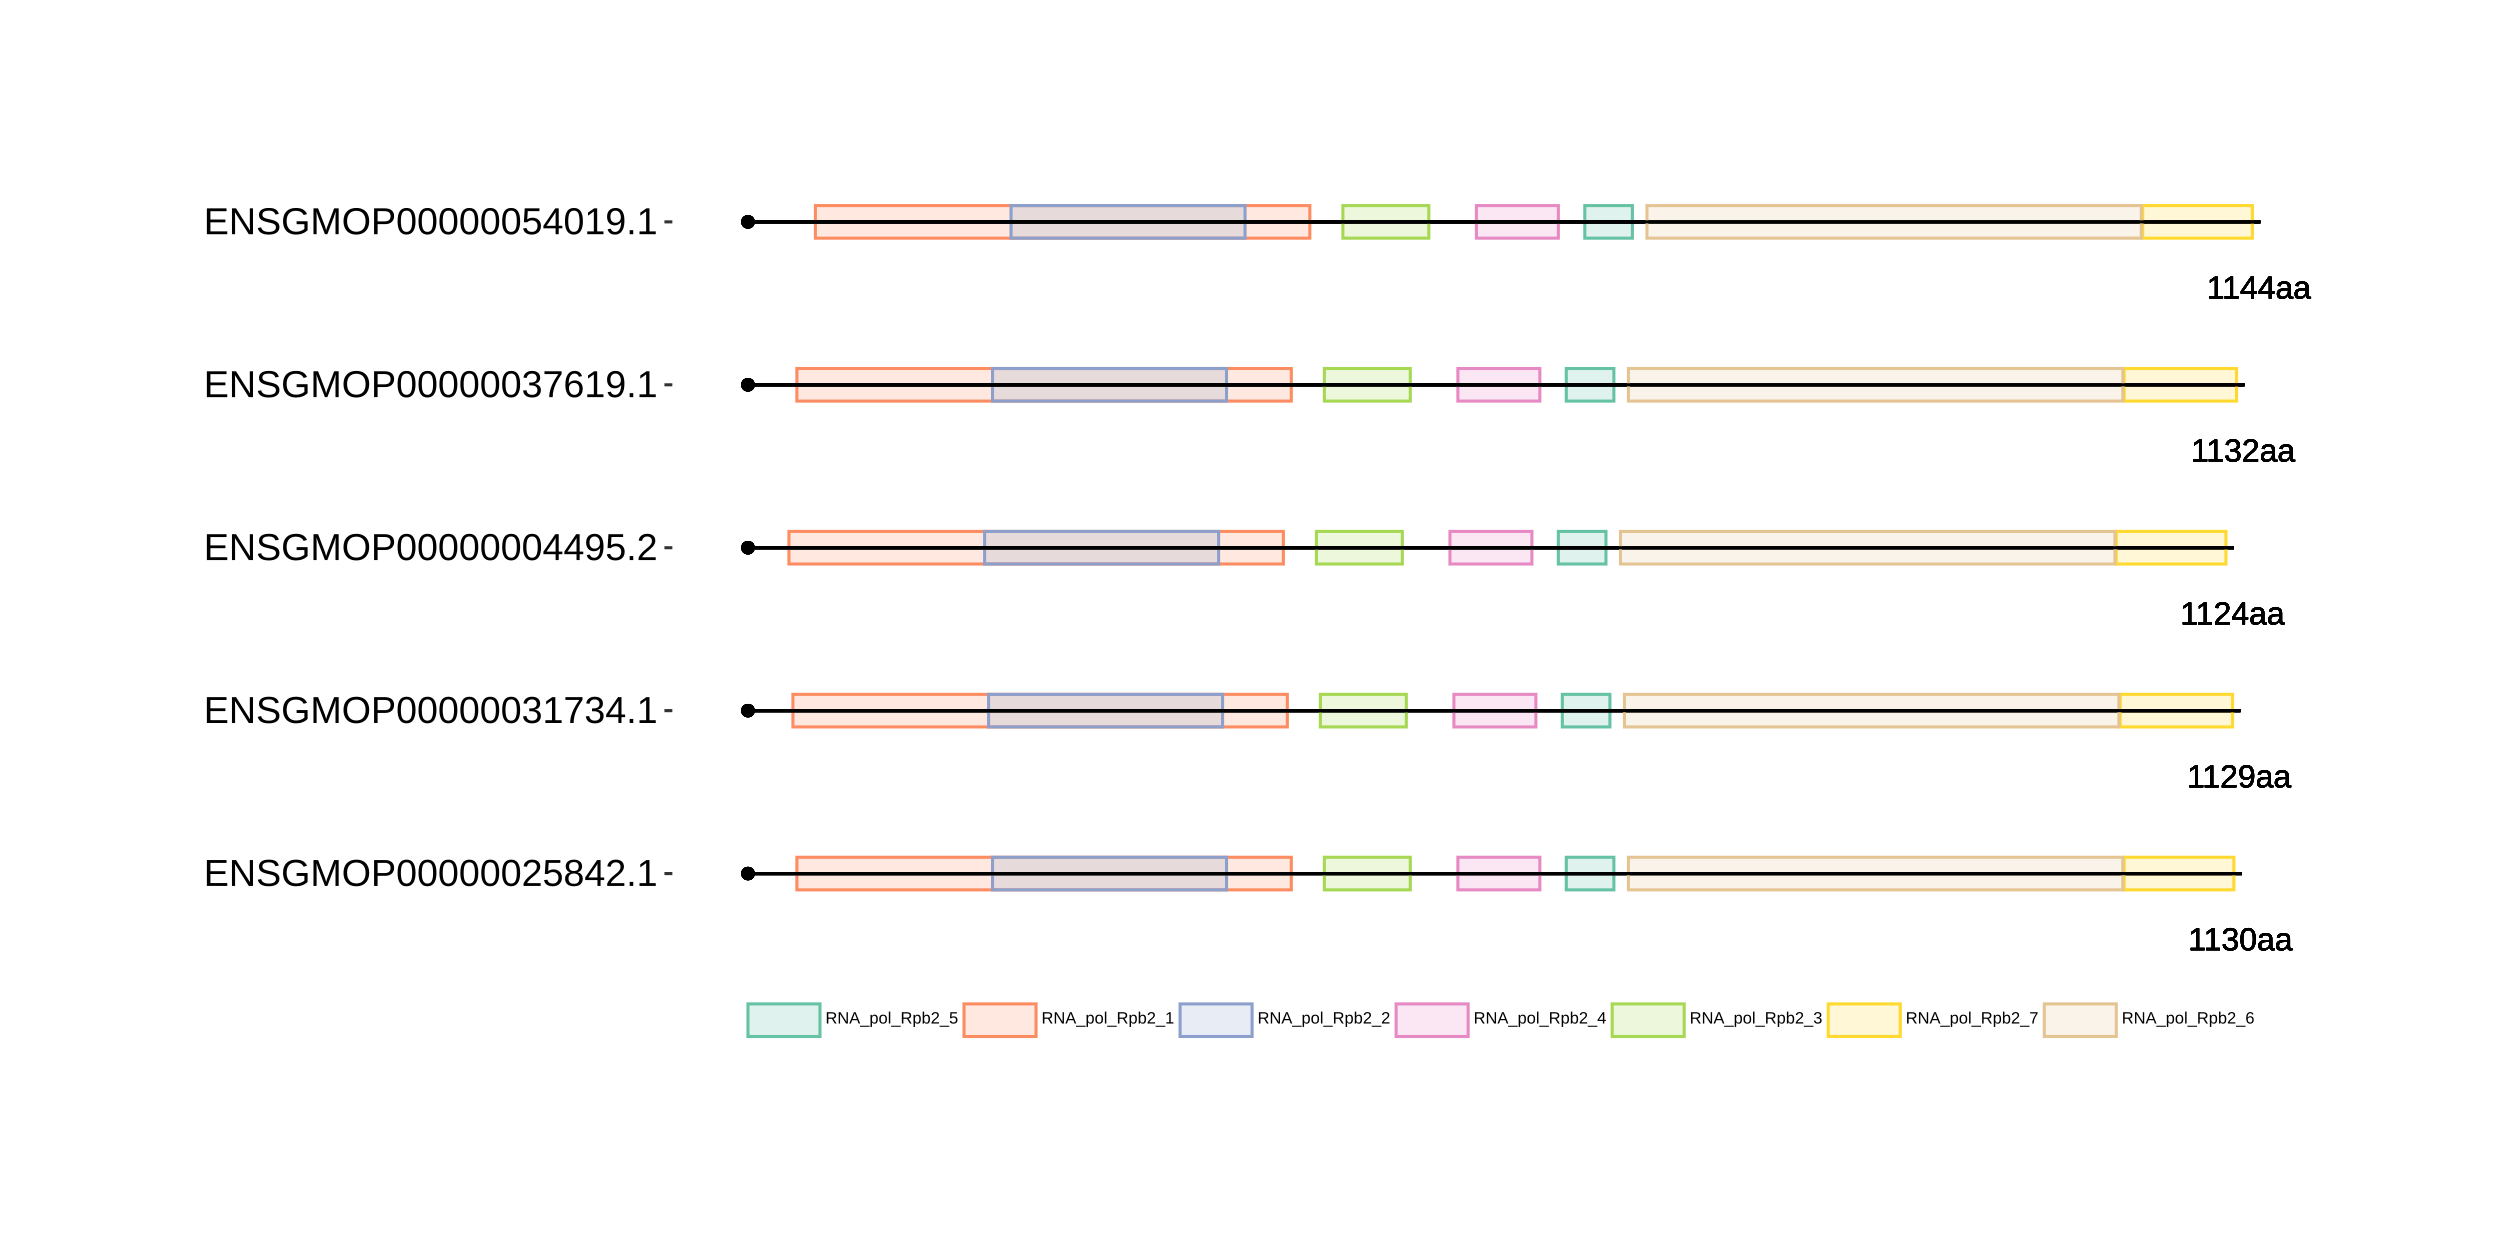 <?xml version="1.0" encoding="UTF-8"?>
<svg xmlns="http://www.w3.org/2000/svg" xmlns:xlink="http://www.w3.org/1999/xlink" width="864pt" height="432pt" viewBox="0 0 864 432" version="1.1">
<defs>
<g>
<symbol overflow="visible" id="glyph0-0">
<path style="stroke:none;" d="M 1.109 -7.594 L 7.172 -7.594 L 7.172 0 L 1.109 0 Z M 1.516 -7.188 L 1.516 -0.406 L 6.766 -0.406 L 6.766 -7.188 Z M 1.516 -7.188 "/>
</symbol>
<symbol overflow="visible" id="glyph0-1">
<path style="stroke:none;" d="M 0.844 0 L 0.844 -0.828 L 2.781 -0.828 L 2.781 -6.672 L 1.062 -5.453 L 1.062 -6.359 L 2.859 -7.594 L 3.75 -7.594 L 3.75 -0.828 L 5.609 -0.828 L 5.609 0 Z M 0.844 0 "/>
</symbol>
<symbol overflow="visible" id="glyph0-2">
<path style="stroke:none;" d="M 5.656 -2.094 C 5.656 -1.395 5.43 -0.852 4.984 -0.469 C 4.547 -0.082 3.91 0.109 3.078 0.109 C 2.305 0.109 1.691 -0.062 1.234 -0.406 C 0.773 -0.758 0.504 -1.273 0.422 -1.953 L 1.422 -2.047 C 1.555 -1.148 2.109 -0.703 3.078 -0.703 C 3.566 -0.703 3.953 -0.82 4.234 -1.062 C 4.516 -1.301 4.656 -1.656 4.656 -2.125 C 4.656 -2.539 4.492 -2.863 4.172 -3.094 C 3.848 -3.332 3.391 -3.453 2.797 -3.453 L 2.25 -3.453 L 2.25 -4.281 L 2.766 -4.281 C 3.305 -4.281 3.723 -4.395 4.016 -4.625 C 4.305 -4.863 4.453 -5.188 4.453 -5.594 C 4.453 -6 4.332 -6.32 4.094 -6.562 C 3.852 -6.801 3.5 -6.922 3.031 -6.922 C 2.602 -6.922 2.254 -6.805 1.984 -6.578 C 1.723 -6.359 1.57 -6.051 1.531 -5.656 L 0.547 -5.734 C 0.617 -6.359 0.875 -6.844 1.312 -7.188 C 1.758 -7.539 2.332 -7.719 3.031 -7.719 C 3.801 -7.719 4.395 -7.539 4.812 -7.188 C 5.238 -6.832 5.453 -6.336 5.453 -5.703 C 5.453 -5.211 5.316 -4.816 5.047 -4.516 C 4.773 -4.211 4.379 -4.008 3.859 -3.906 L 3.859 -3.875 C 4.422 -3.812 4.859 -3.617 5.172 -3.297 C 5.492 -2.984 5.656 -2.582 5.656 -2.094 Z M 5.656 -2.094 "/>
</symbol>
<symbol overflow="visible" id="glyph0-3">
<path style="stroke:none;" d="M 5.719 -3.797 C 5.719 -2.535 5.492 -1.566 5.047 -0.891 C 4.598 -0.223 3.938 0.109 3.062 0.109 C 2.188 0.109 1.531 -0.223 1.094 -0.891 C 0.656 -1.555 0.438 -2.523 0.438 -3.797 C 0.438 -5.109 0.645 -6.086 1.062 -6.734 C 1.488 -7.391 2.164 -7.719 3.094 -7.719 C 3.988 -7.719 4.648 -7.383 5.078 -6.719 C 5.504 -6.062 5.719 -5.086 5.719 -3.797 Z M 4.719 -3.797 C 4.719 -4.898 4.594 -5.695 4.344 -6.188 C 4.094 -6.676 3.676 -6.922 3.094 -6.922 C 2.5 -6.922 2.066 -6.676 1.797 -6.188 C 1.535 -5.707 1.406 -4.91 1.406 -3.797 C 1.406 -2.723 1.535 -1.938 1.797 -1.438 C 2.066 -0.938 2.488 -0.688 3.062 -0.688 C 3.633 -0.688 4.051 -0.941 4.312 -1.453 C 4.582 -1.961 4.719 -2.742 4.719 -3.797 Z M 4.719 -3.797 "/>
</symbol>
<symbol overflow="visible" id="glyph0-4">
<path style="stroke:none;" d="M 2.234 0.109 C 1.648 0.109 1.207 -0.039 0.906 -0.344 C 0.613 -0.656 0.469 -1.082 0.469 -1.625 C 0.469 -2.227 0.664 -2.691 1.062 -3.016 C 1.457 -3.336 2.098 -3.508 2.984 -3.531 L 4.297 -3.562 L 4.297 -3.875 C 4.297 -4.352 4.191 -4.691 3.984 -4.891 C 3.785 -5.098 3.473 -5.203 3.047 -5.203 C 2.609 -5.203 2.289 -5.129 2.094 -4.984 C 1.895 -4.836 1.781 -4.602 1.75 -4.281 L 0.734 -4.375 C 0.891 -5.414 1.664 -5.938 3.062 -5.938 C 3.801 -5.938 4.352 -5.77 4.719 -5.438 C 5.094 -5.102 5.281 -4.617 5.281 -3.984 L 5.281 -1.469 C 5.281 -1.176 5.316 -0.957 5.391 -0.812 C 5.461 -0.664 5.609 -0.594 5.828 -0.594 C 5.922 -0.594 6.023 -0.609 6.141 -0.641 L 6.141 -0.031 C 5.898 0.02 5.648 0.047 5.391 0.047 C 5.035 0.047 4.773 -0.047 4.609 -0.234 C 4.441 -0.422 4.348 -0.711 4.328 -1.109 L 4.297 -1.109 C 4.047 -0.672 3.754 -0.359 3.422 -0.172 C 3.098 0.016 2.703 0.109 2.234 0.109 Z M 2.453 -0.625 C 2.805 -0.625 3.117 -0.703 3.391 -0.859 C 3.672 -1.023 3.891 -1.25 4.047 -1.531 C 4.211 -1.812 4.297 -2.102 4.297 -2.406 L 4.297 -2.875 L 3.234 -2.859 C 2.773 -2.848 2.426 -2.801 2.188 -2.719 C 1.957 -2.633 1.781 -2.5 1.656 -2.312 C 1.531 -2.133 1.469 -1.898 1.469 -1.609 C 1.469 -1.297 1.551 -1.051 1.719 -0.875 C 1.895 -0.707 2.141 -0.625 2.453 -0.625 Z M 2.453 -0.625 "/>
</symbol>
<symbol overflow="visible" id="glyph0-5">
<path style="stroke:none;" d="M 0.562 0 L 0.562 -0.688 C 0.738 -1.102 0.957 -1.473 1.219 -1.797 C 1.488 -2.117 1.77 -2.41 2.062 -2.672 C 2.352 -2.93 2.641 -3.172 2.922 -3.391 C 3.211 -3.617 3.473 -3.844 3.703 -4.062 C 3.93 -4.289 4.113 -4.523 4.25 -4.766 C 4.395 -5.016 4.469 -5.289 4.469 -5.594 C 4.469 -6.008 4.344 -6.332 4.094 -6.562 C 3.852 -6.801 3.516 -6.922 3.078 -6.922 C 2.672 -6.922 2.332 -6.805 2.062 -6.578 C 1.789 -6.348 1.633 -6.031 1.594 -5.625 L 0.594 -5.719 C 0.664 -6.332 0.922 -6.816 1.359 -7.172 C 1.805 -7.535 2.379 -7.719 3.078 -7.719 C 3.848 -7.719 4.438 -7.535 4.844 -7.172 C 5.258 -6.805 5.469 -6.289 5.469 -5.625 C 5.469 -5.332 5.398 -5.039 5.266 -4.75 C 5.129 -4.457 4.926 -4.164 4.656 -3.875 C 4.395 -3.582 3.891 -3.133 3.141 -2.531 C 2.723 -2.188 2.391 -1.879 2.141 -1.609 C 1.898 -1.336 1.727 -1.078 1.625 -0.828 L 5.594 -0.828 L 5.594 0 Z M 0.562 0 "/>
</symbol>
<symbol overflow="visible" id="glyph0-6">
<path style="stroke:none;" d="M 5.625 -3.953 C 5.625 -2.648 5.383 -1.645 4.906 -0.938 C 4.426 -0.238 3.75 0.109 2.875 0.109 C 2.281 0.109 1.801 -0.016 1.438 -0.266 C 1.082 -0.516 0.828 -0.922 0.672 -1.484 L 1.609 -1.625 C 1.797 -0.988 2.223 -0.672 2.891 -0.672 C 3.441 -0.672 3.867 -0.93 4.172 -1.453 C 4.484 -1.973 4.645 -2.711 4.656 -3.672 C 4.508 -3.348 4.258 -3.086 3.906 -2.891 C 3.562 -2.691 3.18 -2.594 2.766 -2.594 C 2.086 -2.594 1.539 -2.828 1.125 -3.297 C 0.719 -3.766 0.516 -4.383 0.516 -5.156 C 0.516 -5.945 0.738 -6.57 1.188 -7.031 C 1.633 -7.488 2.254 -7.719 3.047 -7.719 C 3.891 -7.719 4.531 -7.406 4.969 -6.781 C 5.406 -6.156 5.625 -5.211 5.625 -3.953 Z M 4.562 -4.891 C 4.562 -5.504 4.422 -5.992 4.141 -6.359 C 3.859 -6.734 3.484 -6.922 3.016 -6.922 C 2.547 -6.922 2.176 -6.758 1.906 -6.438 C 1.633 -6.125 1.5 -5.695 1.5 -5.156 C 1.5 -4.602 1.633 -4.164 1.906 -3.844 C 2.176 -3.52 2.539 -3.359 3 -3.359 C 3.281 -3.359 3.539 -3.422 3.781 -3.547 C 4.02 -3.68 4.207 -3.863 4.344 -4.094 C 4.488 -4.32 4.562 -4.586 4.562 -4.891 Z M 4.562 -4.891 "/>
</symbol>
<symbol overflow="visible" id="glyph0-7">
<path style="stroke:none;" d="M 4.75 -1.719 L 4.75 0 L 3.828 0 L 3.828 -1.719 L 0.25 -1.719 L 0.25 -2.469 L 3.734 -7.594 L 4.75 -7.594 L 4.75 -2.484 L 5.812 -2.484 L 5.812 -1.719 Z M 3.828 -6.5 C 3.828 -6.477 3.781 -6.383 3.688 -6.219 C 3.594 -6.051 3.52 -5.93 3.469 -5.859 L 1.531 -3 L 1.234 -2.594 L 1.156 -2.484 L 3.828 -2.484 Z M 3.828 -6.5 "/>
</symbol>
<symbol overflow="visible" id="glyph1-0">
<path style="stroke:none;" d="M 0.562 -3.906 L 3.688 -3.906 L 3.688 0 L 0.562 0 Z M 0.781 -3.703 L 0.781 -0.219 L 3.484 -0.219 L 3.484 -3.703 Z M 0.781 -3.703 "/>
</symbol>
<symbol overflow="visible" id="glyph1-1">
<path style="stroke:none;" d="M 3.234 0 L 2.219 -1.625 L 1 -1.625 L 1 0 L 0.469 0 L 0.469 -3.906 L 2.312 -3.906 C 2.75 -3.906 3.086 -3.805 3.328 -3.609 C 3.566 -3.422 3.688 -3.148 3.688 -2.797 C 3.688 -2.504 3.602 -2.258 3.438 -2.062 C 3.27 -1.863 3.035 -1.738 2.734 -1.688 L 3.844 0 Z M 3.156 -2.781 C 3.156 -3.008 3.078 -3.18 2.922 -3.297 C 2.766 -3.422 2.539 -3.484 2.25 -3.484 L 1 -3.484 L 1 -2.047 L 2.281 -2.047 C 2.562 -2.047 2.773 -2.109 2.922 -2.234 C 3.078 -2.367 3.156 -2.551 3.156 -2.781 Z M 3.156 -2.781 "/>
</symbol>
<symbol overflow="visible" id="glyph1-2">
<path style="stroke:none;" d="M 3 0 L 0.906 -3.328 L 0.922 -3.062 L 0.938 -2.594 L 0.938 0 L 0.469 0 L 0.469 -3.906 L 1.078 -3.906 L 3.203 -0.562 C 3.18 -0.926 3.172 -1.188 3.172 -1.344 L 3.172 -3.906 L 3.641 -3.906 L 3.641 0 Z M 3 0 "/>
</symbol>
<symbol overflow="visible" id="glyph1-3">
<path style="stroke:none;" d="M 3.234 0 L 2.797 -1.141 L 1.016 -1.141 L 0.562 0 L 0.016 0 L 1.609 -3.906 L 2.203 -3.906 L 3.781 0 Z M 1.906 -3.516 L 1.875 -3.438 C 1.832 -3.281 1.766 -3.082 1.672 -2.844 L 1.172 -1.562 L 2.641 -1.562 L 2.141 -2.844 C 2.086 -2.977 2.035 -3.125 1.984 -3.281 Z M 1.906 -3.516 "/>
</symbol>
<symbol overflow="visible" id="glyph1-4">
<path style="stroke:none;" d="M -0.094 1.125 L -0.094 0.766 L 3.234 0.766 L 3.234 1.125 Z M -0.094 1.125 "/>
</symbol>
<symbol overflow="visible" id="glyph1-5">
<path style="stroke:none;" d="M 2.922 -1.516 C 2.922 -0.461 2.551 0.062 1.812 0.062 C 1.352 0.062 1.047 -0.113 0.891 -0.469 L 0.875 -0.469 C 0.883 -0.445 0.891 -0.289 0.891 0 L 0.891 1.188 L 0.391 1.188 L 0.391 -2.391 C 0.391 -2.703 0.379 -2.906 0.359 -3 L 0.844 -3 C 0.852 -3 0.859 -2.973 0.859 -2.922 C 0.859 -2.879 0.859 -2.812 0.859 -2.719 C 0.867 -2.625 0.875 -2.555 0.875 -2.516 L 0.891 -2.516 C 0.973 -2.703 1.086 -2.836 1.234 -2.922 C 1.379 -3.016 1.57 -3.062 1.812 -3.062 C 2.188 -3.062 2.461 -2.938 2.641 -2.688 C 2.828 -2.438 2.922 -2.047 2.922 -1.516 Z M 2.406 -1.5 C 2.406 -1.926 2.348 -2.227 2.234 -2.406 C 2.117 -2.582 1.938 -2.672 1.688 -2.672 C 1.488 -2.672 1.332 -2.629 1.219 -2.547 C 1.113 -2.461 1.031 -2.332 0.969 -2.156 C 0.914 -1.977 0.891 -1.75 0.891 -1.469 C 0.891 -1.07 0.953 -0.781 1.078 -0.594 C 1.203 -0.406 1.406 -0.312 1.688 -0.312 C 1.938 -0.312 2.117 -0.398 2.234 -0.578 C 2.348 -0.766 2.406 -1.07 2.406 -1.5 Z M 2.406 -1.5 "/>
</symbol>
<symbol overflow="visible" id="glyph1-6">
<path style="stroke:none;" d="M 2.922 -1.5 C 2.922 -0.977 2.805 -0.586 2.578 -0.328 C 2.348 -0.066 2.008 0.062 1.562 0.062 C 1.125 0.062 0.789 -0.07 0.562 -0.344 C 0.344 -0.613 0.234 -1 0.234 -1.5 C 0.234 -2.539 0.68 -3.062 1.578 -3.062 C 2.047 -3.062 2.383 -2.93 2.594 -2.672 C 2.812 -2.422 2.922 -2.031 2.922 -1.5 Z M 2.406 -1.5 C 2.406 -1.914 2.344 -2.219 2.219 -2.406 C 2.094 -2.594 1.883 -2.688 1.594 -2.688 C 1.301 -2.688 1.086 -2.586 0.953 -2.391 C 0.828 -2.203 0.766 -1.906 0.766 -1.5 C 0.766 -1.102 0.828 -0.805 0.953 -0.609 C 1.086 -0.41 1.289 -0.312 1.562 -0.312 C 1.863 -0.312 2.078 -0.406 2.203 -0.594 C 2.336 -0.789 2.406 -1.094 2.406 -1.5 Z M 2.406 -1.5 "/>
</symbol>
<symbol overflow="visible" id="glyph1-7">
<path style="stroke:none;" d="M 0.391 0 L 0.391 -4.125 L 0.891 -4.125 L 0.891 0 Z M 0.391 0 "/>
</symbol>
<symbol overflow="visible" id="glyph1-8">
<path style="stroke:none;" d="M 2.922 -1.516 C 2.922 -0.461 2.551 0.062 1.812 0.062 C 1.594 0.062 1.406 0.02 1.25 -0.062 C 1.102 -0.145 0.984 -0.281 0.891 -0.469 L 0.875 -0.469 C 0.875 -0.406 0.867 -0.316 0.859 -0.203 C 0.859 -0.086 0.852 -0.02 0.844 0 L 0.359 0 C 0.379 -0.102 0.391 -0.312 0.391 -0.625 L 0.391 -4.125 L 0.891 -4.125 L 0.891 -2.953 C 0.891 -2.828 0.883 -2.68 0.875 -2.516 L 0.891 -2.516 C 0.973 -2.711 1.094 -2.852 1.25 -2.938 C 1.406 -3.02 1.594 -3.062 1.812 -3.062 C 2.195 -3.062 2.477 -2.93 2.656 -2.672 C 2.832 -2.422 2.922 -2.035 2.922 -1.516 Z M 2.406 -1.5 C 2.406 -1.914 2.348 -2.211 2.234 -2.391 C 2.117 -2.578 1.938 -2.672 1.688 -2.672 C 1.406 -2.672 1.203 -2.57 1.078 -2.375 C 0.953 -2.188 0.891 -1.883 0.891 -1.469 C 0.891 -1.07 0.953 -0.781 1.078 -0.594 C 1.203 -0.406 1.406 -0.312 1.688 -0.312 C 1.938 -0.312 2.117 -0.406 2.234 -0.594 C 2.348 -0.781 2.406 -1.082 2.406 -1.5 Z M 2.406 -1.5 "/>
</symbol>
<symbol overflow="visible" id="glyph1-9">
<path style="stroke:none;" d="M 0.281 0 L 0.281 -0.359 C 0.375 -0.566 0.488 -0.754 0.625 -0.922 C 0.758 -1.086 0.898 -1.238 1.047 -1.375 C 1.203 -1.508 1.352 -1.633 1.5 -1.75 C 1.656 -1.863 1.789 -1.977 1.906 -2.094 C 2.02 -2.207 2.113 -2.328 2.188 -2.453 C 2.258 -2.578 2.297 -2.719 2.297 -2.875 C 2.297 -3.094 2.234 -3.258 2.109 -3.375 C 1.984 -3.5 1.812 -3.562 1.594 -3.562 C 1.375 -3.562 1.195 -3.504 1.062 -3.391 C 0.926 -3.273 0.844 -3.113 0.812 -2.906 L 0.312 -2.953 C 0.344 -3.266 0.473 -3.508 0.703 -3.688 C 0.93 -3.875 1.227 -3.969 1.594 -3.969 C 1.988 -3.969 2.289 -3.875 2.5 -3.688 C 2.707 -3.5 2.812 -3.238 2.812 -2.906 C 2.812 -2.75 2.773 -2.594 2.703 -2.438 C 2.641 -2.289 2.539 -2.141 2.406 -1.984 C 2.27 -1.836 2.004 -1.609 1.609 -1.297 C 1.398 -1.117 1.234 -0.961 1.109 -0.828 C 0.984 -0.691 0.891 -0.555 0.828 -0.422 L 2.875 -0.422 L 2.875 0 Z M 0.281 0 "/>
</symbol>
<symbol overflow="visible" id="glyph1-10">
<path style="stroke:none;" d="M 2.922 -1.281 C 2.922 -0.863 2.797 -0.535 2.547 -0.297 C 2.305 -0.055 1.969 0.062 1.531 0.062 C 1.164 0.062 0.867 -0.016 0.641 -0.172 C 0.422 -0.336 0.285 -0.57 0.234 -0.875 L 0.734 -0.938 C 0.836 -0.551 1.109 -0.359 1.547 -0.359 C 1.816 -0.359 2.023 -0.438 2.172 -0.594 C 2.328 -0.758 2.406 -0.984 2.406 -1.266 C 2.406 -1.516 2.328 -1.711 2.172 -1.859 C 2.023 -2.016 1.82 -2.094 1.562 -2.094 C 1.426 -2.094 1.297 -2.066 1.172 -2.016 C 1.055 -1.973 0.941 -1.906 0.828 -1.812 L 0.344 -1.812 L 0.469 -3.906 L 2.703 -3.906 L 2.703 -3.484 L 0.922 -3.484 L 0.859 -2.25 C 1.066 -2.414 1.332 -2.5 1.656 -2.5 C 2.039 -2.5 2.348 -2.383 2.578 -2.156 C 2.805 -1.926 2.922 -1.633 2.922 -1.281 Z M 2.922 -1.281 "/>
</symbol>
<symbol overflow="visible" id="glyph1-11">
<path style="stroke:none;" d="M 0.438 0 L 0.438 -0.422 L 1.438 -0.422 L 1.438 -3.438 L 0.547 -2.812 L 0.547 -3.281 L 1.469 -3.906 L 1.938 -3.906 L 1.938 -0.422 L 2.891 -0.422 L 2.891 0 Z M 0.438 0 "/>
</symbol>
<symbol overflow="visible" id="glyph1-12">
<path style="stroke:none;" d="M 2.453 -0.891 L 2.453 0 L 1.969 0 L 1.969 -0.891 L 0.125 -0.891 L 0.125 -1.281 L 1.922 -3.906 L 2.453 -3.906 L 2.453 -1.281 L 3 -1.281 L 3 -0.891 Z M 1.969 -3.344 C 1.969 -3.332 1.941 -3.285 1.891 -3.203 C 1.848 -3.117 1.812 -3.055 1.781 -3.016 L 0.781 -1.547 L 0.641 -1.328 L 0.594 -1.281 L 1.969 -1.281 Z M 1.969 -3.344 "/>
</symbol>
<symbol overflow="visible" id="glyph1-13">
<path style="stroke:none;" d="M 2.906 -1.078 C 2.906 -0.711 2.789 -0.43 2.562 -0.234 C 2.332 -0.035 2.004 0.062 1.578 0.062 C 1.18 0.062 0.863 -0.023 0.625 -0.203 C 0.395 -0.391 0.258 -0.656 0.219 -1 L 0.734 -1.047 C 0.797 -0.586 1.078 -0.359 1.578 -0.359 C 1.836 -0.359 2.035 -0.422 2.172 -0.547 C 2.316 -0.672 2.391 -0.852 2.391 -1.094 C 2.391 -1.312 2.305 -1.477 2.141 -1.594 C 1.984 -1.719 1.75 -1.781 1.438 -1.781 L 1.156 -1.781 L 1.156 -2.203 L 1.422 -2.203 C 1.703 -2.203 1.914 -2.258 2.062 -2.375 C 2.219 -2.5 2.297 -2.664 2.297 -2.875 C 2.297 -3.094 2.234 -3.258 2.109 -3.375 C 1.984 -3.5 1.801 -3.562 1.562 -3.562 C 1.344 -3.562 1.16 -3.504 1.016 -3.391 C 0.879 -3.273 0.801 -3.113 0.781 -2.906 L 0.281 -2.953 C 0.32 -3.273 0.457 -3.523 0.688 -3.703 C 0.914 -3.879 1.207 -3.969 1.562 -3.969 C 1.957 -3.969 2.266 -3.875 2.484 -3.688 C 2.703 -3.508 2.812 -3.258 2.812 -2.938 C 2.812 -2.688 2.738 -2.484 2.594 -2.328 C 2.457 -2.172 2.254 -2.066 1.984 -2.016 L 1.984 -2 C 2.273 -1.969 2.5 -1.867 2.656 -1.703 C 2.82 -1.535 2.906 -1.328 2.906 -1.078 Z M 2.906 -1.078 "/>
</symbol>
<symbol overflow="visible" id="glyph1-14">
<path style="stroke:none;" d="M 2.875 -3.5 C 2.477 -2.895 2.195 -2.414 2.031 -2.062 C 1.863 -1.719 1.738 -1.379 1.656 -1.047 C 1.57 -0.711 1.531 -0.363 1.531 0 L 1.016 0 C 1.016 -0.5 1.117 -1.023 1.328 -1.578 C 1.547 -2.129 1.898 -2.766 2.391 -3.484 L 0.297 -3.484 L 0.297 -3.906 L 2.875 -3.906 Z M 2.875 -3.5 "/>
</symbol>
<symbol overflow="visible" id="glyph1-15">
<path style="stroke:none;" d="M 2.906 -1.281 C 2.906 -0.863 2.789 -0.535 2.562 -0.297 C 2.344 -0.055 2.039 0.062 1.656 0.062 C 1.207 0.062 0.863 -0.098 0.625 -0.422 C 0.395 -0.754 0.281 -1.234 0.281 -1.859 C 0.281 -2.535 0.398 -3.055 0.641 -3.422 C 0.891 -3.785 1.238 -3.969 1.688 -3.969 C 2.281 -3.969 2.656 -3.703 2.812 -3.172 L 2.328 -3.094 C 2.234 -3.406 2.02 -3.562 1.688 -3.562 C 1.395 -3.562 1.172 -3.426 1.016 -3.156 C 0.859 -2.895 0.781 -2.516 0.781 -2.016 C 0.875 -2.18 1.004 -2.305 1.172 -2.391 C 1.336 -2.484 1.523 -2.531 1.734 -2.531 C 2.098 -2.531 2.383 -2.414 2.594 -2.188 C 2.801 -1.969 2.906 -1.664 2.906 -1.281 Z M 2.406 -1.266 C 2.406 -1.547 2.332 -1.758 2.188 -1.906 C 2.051 -2.062 1.859 -2.141 1.609 -2.141 C 1.379 -2.141 1.191 -2.07 1.047 -1.938 C 0.898 -1.801 0.828 -1.613 0.828 -1.375 C 0.828 -1.07 0.898 -0.82 1.047 -0.625 C 1.203 -0.438 1.398 -0.344 1.641 -0.344 C 1.879 -0.344 2.066 -0.422 2.203 -0.578 C 2.336 -0.742 2.406 -0.973 2.406 -1.266 Z M 2.406 -1.266 "/>
</symbol>
<symbol overflow="visible" id="glyph2-0">
<path style="stroke:none;" d="M 1.297 -8.938 L 8.438 -8.938 L 8.438 0 L 1.297 0 Z M 1.781 -8.469 L 1.781 -0.484 L 7.953 -0.484 L 7.953 -8.469 Z M 1.781 -8.469 "/>
</symbol>
<symbol overflow="visible" id="glyph2-1">
<path style="stroke:none;" d="M 1.062 0 L 1.062 -8.938 L 7.859 -8.938 L 7.859 -7.953 L 2.281 -7.953 L 2.281 -5.078 L 7.469 -5.078 L 7.469 -4.109 L 2.281 -4.109 L 2.281 -0.984 L 8.109 -0.984 L 8.109 0 Z M 1.062 0 "/>
</symbol>
<symbol overflow="visible" id="glyph2-2">
<path style="stroke:none;" d="M 6.875 0 L 2.078 -7.625 L 2.109 -7 L 2.141 -5.938 L 2.141 0 L 1.062 0 L 1.062 -8.938 L 2.469 -8.938 L 7.312 -1.281 C 7.258 -2.102 7.234 -2.703 7.234 -3.078 L 7.234 -8.938 L 8.328 -8.938 L 8.328 0 Z M 6.875 0 "/>
</symbol>
<symbol overflow="visible" id="glyph2-3">
<path style="stroke:none;" d="M 8.078 -2.469 C 8.078 -1.645 7.754 -1.004 7.109 -0.547 C 6.461 -0.098 5.551 0.125 4.375 0.125 C 2.195 0.125 0.938 -0.629 0.594 -2.141 L 1.766 -2.375 C 1.898 -1.844 2.188 -1.445 2.625 -1.188 C 3.062 -0.938 3.66 -0.812 4.422 -0.812 C 5.203 -0.812 5.805 -0.945 6.234 -1.219 C 6.66 -1.488 6.875 -1.883 6.875 -2.406 C 6.875 -2.695 6.805 -2.93 6.672 -3.109 C 6.535 -3.297 6.348 -3.445 6.109 -3.562 C 5.867 -3.688 5.582 -3.785 5.25 -3.859 C 4.914 -3.941 4.547 -4.031 4.141 -4.125 C 3.43 -4.281 2.895 -4.438 2.531 -4.594 C 2.164 -4.75 1.875 -4.922 1.656 -5.109 C 1.445 -5.305 1.285 -5.535 1.172 -5.797 C 1.066 -6.055 1.016 -6.352 1.016 -6.688 C 1.016 -7.445 1.305 -8.035 1.891 -8.453 C 2.473 -8.867 3.312 -9.078 4.406 -9.078 C 5.414 -9.078 6.191 -8.922 6.734 -8.609 C 7.273 -8.297 7.648 -7.766 7.859 -7.016 L 6.672 -6.812 C 6.535 -7.281 6.285 -7.617 5.922 -7.828 C 5.555 -8.047 5.047 -8.156 4.391 -8.156 C 3.672 -8.156 3.125 -8.035 2.75 -7.797 C 2.375 -7.566 2.188 -7.219 2.188 -6.75 C 2.188 -6.469 2.258 -6.238 2.406 -6.062 C 2.551 -5.883 2.758 -5.734 3.031 -5.609 C 3.312 -5.484 3.863 -5.328 4.688 -5.141 C 4.957 -5.078 5.227 -5.016 5.5 -4.953 C 5.781 -4.891 6.047 -4.812 6.297 -4.719 C 6.547 -4.625 6.773 -4.516 6.984 -4.391 C 7.203 -4.273 7.391 -4.129 7.547 -3.953 C 7.711 -3.773 7.844 -3.562 7.938 -3.312 C 8.031 -3.07 8.078 -2.789 8.078 -2.469 Z M 8.078 -2.469 "/>
</symbol>
<symbol overflow="visible" id="glyph2-4">
<path style="stroke:none;" d="M 0.656 -4.516 C 0.656 -5.961 1.039 -7.082 1.812 -7.875 C 2.594 -8.676 3.691 -9.078 5.109 -9.078 C 6.098 -9.078 6.898 -8.91 7.516 -8.578 C 8.129 -8.242 8.602 -7.707 8.938 -6.969 L 7.781 -6.625 C 7.531 -7.133 7.18 -7.504 6.734 -7.734 C 6.285 -7.973 5.734 -8.094 5.078 -8.094 C 4.035 -8.094 3.242 -7.781 2.703 -7.156 C 2.16 -6.531 1.891 -5.648 1.891 -4.516 C 1.891 -3.379 2.176 -2.484 2.75 -1.828 C 3.332 -1.18 4.133 -0.859 5.156 -0.859 C 5.738 -0.859 6.281 -0.945 6.781 -1.125 C 7.289 -1.301 7.707 -1.539 8.031 -1.844 L 8.031 -3.453 L 5.344 -3.453 L 5.344 -4.469 L 9.141 -4.469 L 9.141 -1.391 C 8.672 -0.91 8.086 -0.535 7.391 -0.266 C 6.703 -0.004 5.957 0.125 5.156 0.125 C 4.227 0.125 3.426 -0.055 2.75 -0.422 C 2.07 -0.797 1.551 -1.332 1.188 -2.031 C 0.832 -2.738 0.656 -3.566 0.656 -4.516 Z M 0.656 -4.516 "/>
</symbol>
<symbol overflow="visible" id="glyph2-5">
<path style="stroke:none;" d="M 8.672 0 L 8.672 -5.969 C 8.672 -6.625 8.691 -7.258 8.734 -7.875 C 8.523 -7.113 8.336 -6.52 8.172 -6.094 L 5.859 0 L 5.016 0 L 2.672 -6.094 L 2.312 -7.172 L 2.094 -7.875 L 2.125 -7.172 L 2.141 -5.969 L 2.141 0 L 1.062 0 L 1.062 -8.938 L 2.656 -8.938 L 5.047 -2.75 C 5.129 -2.5 5.207 -2.227 5.281 -1.938 C 5.363 -1.656 5.414 -1.453 5.438 -1.328 C 5.469 -1.492 5.535 -1.75 5.641 -2.094 C 5.754 -2.438 5.832 -2.656 5.875 -2.75 L 8.203 -8.938 L 9.766 -8.938 L 9.766 0 Z M 8.672 0 "/>
</symbol>
<symbol overflow="visible" id="glyph2-6">
<path style="stroke:none;" d="M 9.484 -4.516 C 9.484 -3.578 9.305 -2.754 8.953 -2.047 C 8.598 -1.348 8.082 -0.812 7.406 -0.438 C 6.738 -0.062 5.953 0.125 5.047 0.125 C 4.129 0.125 3.336 -0.055 2.672 -0.422 C 2.004 -0.797 1.492 -1.336 1.141 -2.047 C 0.785 -2.754 0.609 -3.578 0.609 -4.516 C 0.609 -5.941 1 -7.055 1.781 -7.859 C 2.57 -8.672 3.664 -9.078 5.062 -9.078 C 5.969 -9.078 6.754 -8.895 7.422 -8.531 C 8.098 -8.164 8.609 -7.641 8.953 -6.953 C 9.305 -6.266 9.484 -5.453 9.484 -4.516 Z M 8.25 -4.516 C 8.25 -5.629 7.969 -6.504 7.406 -7.141 C 6.852 -7.773 6.07 -8.094 5.062 -8.094 C 4.031 -8.094 3.234 -7.773 2.672 -7.141 C 2.117 -6.516 1.844 -5.641 1.844 -4.516 C 1.844 -3.391 2.125 -2.5 2.688 -1.844 C 3.258 -1.188 4.047 -0.859 5.047 -0.859 C 6.078 -0.859 6.867 -1.176 7.422 -1.812 C 7.973 -2.445 8.25 -3.348 8.25 -4.516 Z M 8.25 -4.516 "/>
</symbol>
<symbol overflow="visible" id="glyph2-7">
<path style="stroke:none;" d="M 7.984 -6.25 C 7.984 -5.406 7.707 -4.734 7.156 -4.234 C 6.602 -3.734 5.852 -3.484 4.906 -3.484 L 2.281 -3.484 L 2.281 0 L 1.062 0 L 1.062 -8.938 L 4.828 -8.938 C 5.828 -8.938 6.602 -8.703 7.156 -8.234 C 7.707 -7.766 7.984 -7.102 7.984 -6.25 Z M 6.766 -6.234 C 6.766 -7.391 6.07 -7.969 4.688 -7.969 L 2.281 -7.969 L 2.281 -4.438 L 4.734 -4.438 C 6.086 -4.438 6.766 -5.035 6.766 -6.234 Z M 6.766 -6.234 "/>
</symbol>
<symbol overflow="visible" id="glyph2-8">
<path style="stroke:none;" d="M 6.719 -4.469 C 6.719 -2.977 6.453 -1.836 5.922 -1.047 C 5.398 -0.266 4.625 0.125 3.594 0.125 C 2.57 0.125 1.801 -0.266 1.281 -1.047 C 0.77 -1.828 0.516 -2.969 0.516 -4.469 C 0.516 -6.008 0.766 -7.16 1.266 -7.922 C 1.766 -8.691 2.555 -9.078 3.641 -9.078 C 4.691 -9.078 5.469 -8.688 5.969 -7.906 C 6.469 -7.133 6.719 -5.988 6.719 -4.469 Z M 5.562 -4.469 C 5.562 -5.758 5.41 -6.695 5.109 -7.281 C 4.816 -7.863 4.328 -8.156 3.641 -8.156 C 2.93 -8.156 2.422 -7.867 2.109 -7.297 C 1.805 -6.723 1.656 -5.781 1.656 -4.469 C 1.656 -3.207 1.812 -2.281 2.125 -1.688 C 2.438 -1.102 2.93 -0.812 3.609 -0.812 C 4.285 -0.812 4.781 -1.109 5.094 -1.703 C 5.406 -2.305 5.562 -3.227 5.562 -4.469 Z M 5.562 -4.469 "/>
</symbol>
<symbol overflow="visible" id="glyph2-9">
<path style="stroke:none;" d="M 0.656 0 L 0.656 -0.812 C 0.875 -1.301 1.133 -1.734 1.438 -2.109 C 1.75 -2.492 2.078 -2.836 2.422 -3.141 C 2.766 -3.453 3.102 -3.738 3.438 -4 C 3.781 -4.258 4.086 -4.52 4.359 -4.781 C 4.629 -5.051 4.848 -5.328 5.016 -5.609 C 5.18 -5.898 5.266 -6.227 5.266 -6.594 C 5.266 -7.082 5.117 -7.461 4.828 -7.734 C 4.547 -8.004 4.145 -8.141 3.625 -8.141 C 3.145 -8.141 2.742 -8.004 2.422 -7.734 C 2.109 -7.473 1.926 -7.102 1.875 -6.625 L 0.703 -6.734 C 0.785 -7.453 1.086 -8.02 1.609 -8.438 C 2.141 -8.863 2.812 -9.078 3.625 -9.078 C 4.531 -9.078 5.223 -8.863 5.703 -8.438 C 6.191 -8.008 6.438 -7.406 6.438 -6.625 C 6.438 -6.281 6.352 -5.938 6.188 -5.594 C 6.031 -5.25 5.797 -4.906 5.484 -4.562 C 5.172 -4.219 4.57 -3.688 3.688 -2.969 C 3.207 -2.57 2.82 -2.211 2.531 -1.891 C 2.238 -1.578 2.031 -1.27 1.906 -0.969 L 6.578 -0.969 L 6.578 0 Z M 0.656 0 "/>
</symbol>
<symbol overflow="visible" id="glyph2-10">
<path style="stroke:none;" d="M 6.688 -2.906 C 6.688 -1.969 6.406 -1.227 5.844 -0.688 C 5.281 -0.145 4.504 0.125 3.516 0.125 C 2.68 0.125 2.004 -0.055 1.484 -0.422 C 0.973 -0.785 0.648 -1.312 0.516 -2 L 1.672 -2.141 C 1.91 -1.254 2.531 -0.812 3.531 -0.812 C 4.145 -0.812 4.625 -0.992 4.969 -1.359 C 5.32 -1.734 5.5 -2.242 5.5 -2.891 C 5.5 -3.453 5.32 -3.906 4.969 -4.25 C 4.625 -4.602 4.156 -4.781 3.562 -4.781 C 3.25 -4.781 2.957 -4.727 2.688 -4.625 C 2.426 -4.531 2.16 -4.363 1.891 -4.125 L 0.781 -4.125 L 1.078 -8.938 L 6.156 -8.938 L 6.156 -7.969 L 2.125 -7.969 L 1.953 -5.141 C 2.441 -5.516 3.055 -5.703 3.797 -5.703 C 4.672 -5.703 5.367 -5.441 5.891 -4.922 C 6.422 -4.41 6.688 -3.738 6.688 -2.906 Z M 6.688 -2.906 "/>
</symbol>
<symbol overflow="visible" id="glyph2-11">
<path style="stroke:none;" d="M 6.672 -2.5 C 6.672 -1.664 6.406 -1.02 5.875 -0.562 C 5.352 -0.102 4.602 0.125 3.625 0.125 C 2.664 0.125 1.914 -0.098 1.375 -0.547 C 0.832 -1.004 0.562 -1.648 0.562 -2.484 C 0.562 -3.066 0.727 -3.555 1.062 -3.953 C 1.395 -4.348 1.82 -4.586 2.344 -4.672 L 2.344 -4.703 C 1.863 -4.816 1.484 -5.062 1.203 -5.438 C 0.922 -5.82 0.781 -6.27 0.781 -6.781 C 0.781 -7.469 1.031 -8.02 1.531 -8.438 C 2.039 -8.863 2.727 -9.078 3.594 -9.078 C 4.469 -9.078 5.16 -8.867 5.672 -8.453 C 6.18 -8.035 6.438 -7.473 6.438 -6.766 C 6.438 -6.254 6.297 -5.805 6.016 -5.422 C 5.734 -5.047 5.348 -4.812 4.859 -4.719 L 4.859 -4.688 C 5.43 -4.594 5.875 -4.348 6.188 -3.953 C 6.508 -3.566 6.672 -3.082 6.672 -2.5 Z M 5.25 -6.703 C 5.25 -7.723 4.695 -8.234 3.594 -8.234 C 3.051 -8.234 2.641 -8.102 2.359 -7.844 C 2.078 -7.594 1.938 -7.211 1.938 -6.703 C 1.938 -6.191 2.082 -5.801 2.375 -5.531 C 2.664 -5.27 3.078 -5.141 3.609 -5.141 C 4.141 -5.141 4.547 -5.258 4.828 -5.5 C 5.109 -5.75 5.25 -6.148 5.25 -6.703 Z M 5.484 -2.609 C 5.484 -3.16 5.316 -3.578 4.984 -3.859 C 4.648 -4.141 4.188 -4.281 3.594 -4.281 C 3.008 -4.281 2.555 -4.129 2.234 -3.828 C 1.91 -3.523 1.75 -3.109 1.75 -2.578 C 1.75 -1.348 2.375 -0.734 3.625 -0.734 C 4.25 -0.734 4.711 -0.879 5.016 -1.172 C 5.328 -1.473 5.484 -1.953 5.484 -2.609 Z M 5.484 -2.609 "/>
</symbol>
<symbol overflow="visible" id="glyph2-12">
<path style="stroke:none;" d="M 5.594 -2.031 L 5.594 0 L 4.516 0 L 4.516 -2.031 L 0.297 -2.031 L 0.297 -2.906 L 4.391 -8.938 L 5.594 -8.938 L 5.594 -2.922 L 6.844 -2.922 L 6.844 -2.031 Z M 4.516 -7.656 C 4.504 -7.633 4.441 -7.52 4.328 -7.312 C 4.223 -7.113 4.145 -6.977 4.094 -6.906 L 1.797 -3.516 L 1.453 -3.047 L 1.359 -2.922 L 4.516 -2.922 Z M 4.516 -7.656 "/>
</symbol>
<symbol overflow="visible" id="glyph2-13">
<path style="stroke:none;" d="M 1.188 0 L 1.188 -1.391 L 2.422 -1.391 L 2.422 0 Z M 1.188 0 "/>
</symbol>
<symbol overflow="visible" id="glyph2-14">
<path style="stroke:none;" d="M 0.984 0 L 0.984 -0.969 L 3.266 -0.969 L 3.266 -7.859 L 1.25 -6.406 L 1.25 -7.484 L 3.359 -8.938 L 4.422 -8.938 L 4.422 -0.969 L 6.594 -0.969 L 6.594 0 Z M 0.984 0 "/>
</symbol>
<symbol overflow="visible" id="glyph2-15">
<path style="stroke:none;" d="M 6.656 -2.469 C 6.656 -1.645 6.391 -1.004 5.859 -0.547 C 5.336 -0.098 4.594 0.125 3.625 0.125 C 2.719 0.125 1.992 -0.078 1.453 -0.484 C 0.91 -0.891 0.594 -1.492 0.5 -2.297 L 1.672 -2.406 C 1.828 -1.344 2.477 -0.812 3.625 -0.812 C 4.195 -0.812 4.645 -0.953 4.969 -1.234 C 5.301 -1.523 5.469 -1.945 5.469 -2.5 C 5.469 -2.988 5.281 -3.367 4.906 -3.641 C 4.531 -3.922 3.988 -4.062 3.281 -4.062 L 2.641 -4.062 L 2.641 -5.047 L 3.266 -5.047 C 3.891 -5.047 4.375 -5.18 4.719 -5.453 C 5.062 -5.723 5.234 -6.102 5.234 -6.594 C 5.234 -7.07 5.094 -7.445 4.812 -7.719 C 4.531 -8 4.113 -8.141 3.562 -8.141 C 3.062 -8.141 2.656 -8.008 2.344 -7.75 C 2.031 -7.488 1.848 -7.125 1.797 -6.656 L 0.641 -6.75 C 0.734 -7.477 1.039 -8.047 1.562 -8.453 C 2.082 -8.867 2.754 -9.078 3.578 -9.078 C 4.473 -9.078 5.164 -8.867 5.656 -8.453 C 6.156 -8.035 6.406 -7.453 6.406 -6.703 C 6.406 -6.141 6.242 -5.676 5.922 -5.312 C 5.609 -4.957 5.145 -4.719 4.531 -4.594 L 4.531 -4.562 C 5.207 -4.488 5.727 -4.266 6.094 -3.891 C 6.469 -3.516 6.656 -3.039 6.656 -2.469 Z M 6.656 -2.469 "/>
</symbol>
<symbol overflow="visible" id="glyph2-16">
<path style="stroke:none;" d="M 6.578 -8.016 C 5.66 -6.617 5.016 -5.523 4.641 -4.734 C 4.266 -3.941 3.984 -3.16 3.797 -2.391 C 3.609 -1.617 3.516 -0.82 3.516 0 L 2.312 0 C 2.312 -1.145 2.551 -2.348 3.031 -3.609 C 3.52 -4.867 4.332 -6.32 5.469 -7.969 L 0.672 -7.969 L 0.672 -8.938 L 6.578 -8.938 Z M 6.578 -8.016 "/>
</symbol>
<symbol overflow="visible" id="glyph2-17">
<path style="stroke:none;" d="M 6.609 -4.656 C 6.609 -3.113 6.328 -1.93 5.766 -1.109 C 5.211 -0.285 4.414 0.125 3.375 0.125 C 2.676 0.125 2.113 -0.02 1.688 -0.312 C 1.27 -0.602 0.973 -1.078 0.797 -1.734 L 1.891 -1.906 C 2.117 -1.164 2.617 -0.797 3.391 -0.797 C 4.047 -0.797 4.551 -1.098 4.906 -1.703 C 5.27 -2.316 5.461 -3.188 5.484 -4.312 C 5.316 -3.938 5.023 -3.629 4.609 -3.391 C 4.203 -3.16 3.754 -3.047 3.266 -3.047 C 2.461 -3.047 1.816 -3.32 1.328 -3.875 C 0.848 -4.426 0.609 -5.156 0.609 -6.062 C 0.609 -7 0.867 -7.734 1.391 -8.266 C 1.922 -8.805 2.656 -9.078 3.594 -9.078 C 4.582 -9.078 5.332 -8.707 5.844 -7.969 C 6.352 -7.238 6.609 -6.133 6.609 -4.656 Z M 5.375 -5.75 C 5.375 -6.477 5.207 -7.062 4.875 -7.5 C 4.539 -7.938 4.098 -8.156 3.547 -8.156 C 2.992 -8.156 2.555 -7.969 2.234 -7.594 C 1.922 -7.219 1.766 -6.707 1.766 -6.062 C 1.766 -5.414 1.922 -4.898 2.234 -4.516 C 2.555 -4.141 2.988 -3.953 3.531 -3.953 C 3.863 -3.953 4.172 -4.023 4.453 -4.172 C 4.734 -4.328 4.957 -4.539 5.125 -4.812 C 5.289 -5.094 5.375 -5.406 5.375 -5.75 Z M 5.375 -5.75 "/>
</symbol>
<symbol overflow="visible" id="glyph2-18">
<path style="stroke:none;" d="M 6.656 -2.922 C 6.656 -1.984 6.398 -1.238 5.891 -0.688 C 5.379 -0.145 4.672 0.125 3.766 0.125 C 2.766 0.125 1.992 -0.25 1.453 -1 C 0.922 -1.75 0.656 -2.836 0.656 -4.266 C 0.656 -5.816 0.93 -7.004 1.484 -7.828 C 2.047 -8.66 2.836 -9.078 3.859 -9.078 C 5.211 -9.078 6.062 -8.469 6.406 -7.25 L 5.312 -7.062 C 5.094 -7.789 4.602 -8.156 3.844 -8.156 C 3.195 -8.156 2.691 -7.848 2.328 -7.234 C 1.973 -6.629 1.797 -5.754 1.797 -4.609 C 2.004 -4.992 2.297 -5.285 2.672 -5.484 C 3.047 -5.68 3.477 -5.781 3.969 -5.781 C 4.789 -5.781 5.441 -5.52 5.922 -5 C 6.41 -4.488 6.656 -3.797 6.656 -2.922 Z M 5.5 -2.875 C 5.5 -3.52 5.336 -4.02 5.016 -4.375 C 4.703 -4.727 4.258 -4.906 3.688 -4.906 C 3.156 -4.906 2.723 -4.75 2.391 -4.438 C 2.066 -4.125 1.906 -3.695 1.906 -3.156 C 1.906 -2.457 2.078 -1.891 2.422 -1.453 C 2.766 -1.016 3.203 -0.797 3.734 -0.797 C 4.285 -0.797 4.719 -0.977 5.031 -1.344 C 5.344 -1.719 5.5 -2.227 5.5 -2.875 Z M 5.5 -2.875 "/>
</symbol>
</g>
</defs>
<g id="surface1">
<rect x="0" y="0" width="864" height="432" style="fill:rgb(100%,100%,100%);fill-opacity:1;stroke:none;"/>
<rect x="0" y="0" width="864" height="432" style="fill:rgb(100%,100%,100%);fill-opacity:1;stroke:none;"/>
<path style="fill:none;stroke-width:1.067;stroke-linecap:round;stroke-linejoin:round;stroke:rgb(100%,100%,100%);stroke-opacity:1;stroke-miterlimit:10;" d="M 0 432 L 864 432 L 864 0 L 0 0 Z M 0 432 "/>
<path style="fill-rule:nonzero;fill:rgb(0%,0%,0%);fill-opacity:1;stroke-width:0.709;stroke-linecap:round;stroke-linejoin:round;stroke:rgb(0%,0%,0%);stroke-opacity:1;stroke-miterlimit:10;" d="M 260.453 301.902 C 260.453 304.512 256.543 304.512 256.543 301.902 C 256.543 299.297 260.453 299.297 260.453 301.902 "/>
<path style="fill-rule:nonzero;fill:rgb(0%,0%,0%);fill-opacity:1;stroke-width:0.709;stroke-linecap:round;stroke-linejoin:round;stroke:rgb(0%,0%,0%);stroke-opacity:1;stroke-miterlimit:10;" d="M 260.453 301.902 C 260.453 304.512 256.543 304.512 256.543 301.902 C 256.543 299.297 260.453 299.297 260.453 301.902 "/>
<path style="fill-rule:nonzero;fill:rgb(0%,0%,0%);fill-opacity:1;stroke-width:0.709;stroke-linecap:round;stroke-linejoin:round;stroke:rgb(0%,0%,0%);stroke-opacity:1;stroke-miterlimit:10;" d="M 260.453 301.902 C 260.453 304.512 256.543 304.512 256.543 301.902 C 256.543 299.297 260.453 299.297 260.453 301.902 "/>
<path style="fill-rule:nonzero;fill:rgb(0%,0%,0%);fill-opacity:1;stroke-width:0.709;stroke-linecap:round;stroke-linejoin:round;stroke:rgb(0%,0%,0%);stroke-opacity:1;stroke-miterlimit:10;" d="M 260.453 301.902 C 260.453 304.512 256.543 304.512 256.543 301.902 C 256.543 299.297 260.453 299.297 260.453 301.902 "/>
<path style="fill-rule:nonzero;fill:rgb(0%,0%,0%);fill-opacity:1;stroke-width:0.709;stroke-linecap:round;stroke-linejoin:round;stroke:rgb(0%,0%,0%);stroke-opacity:1;stroke-miterlimit:10;" d="M 260.453 301.902 C 260.453 304.512 256.543 304.512 256.543 301.902 C 256.543 299.297 260.453 299.297 260.453 301.902 "/>
<path style="fill-rule:nonzero;fill:rgb(0%,0%,0%);fill-opacity:1;stroke-width:0.709;stroke-linecap:round;stroke-linejoin:round;stroke:rgb(0%,0%,0%);stroke-opacity:1;stroke-miterlimit:10;" d="M 260.453 301.902 C 260.453 304.512 256.543 304.512 256.543 301.902 C 256.543 299.297 260.453 299.297 260.453 301.902 "/>
<path style="fill-rule:nonzero;fill:rgb(0%,0%,0%);fill-opacity:1;stroke-width:0.709;stroke-linecap:round;stroke-linejoin:round;stroke:rgb(0%,0%,0%);stroke-opacity:1;stroke-miterlimit:10;" d="M 260.453 301.902 C 260.453 304.512 256.543 304.512 256.543 301.902 C 256.543 299.297 260.453 299.297 260.453 301.902 "/>
<path style="fill-rule:nonzero;fill:rgb(0%,0%,0%);fill-opacity:1;stroke-width:0.709;stroke-linecap:round;stroke-linejoin:round;stroke:rgb(0%,0%,0%);stroke-opacity:1;stroke-miterlimit:10;" d="M 260.453 245.598 C 260.453 248.203 256.543 248.203 256.543 245.598 C 256.543 242.992 260.453 242.992 260.453 245.598 "/>
<path style="fill-rule:nonzero;fill:rgb(0%,0%,0%);fill-opacity:1;stroke-width:0.709;stroke-linecap:round;stroke-linejoin:round;stroke:rgb(0%,0%,0%);stroke-opacity:1;stroke-miterlimit:10;" d="M 260.453 245.598 C 260.453 248.203 256.543 248.203 256.543 245.598 C 256.543 242.992 260.453 242.992 260.453 245.598 "/>
<path style="fill-rule:nonzero;fill:rgb(0%,0%,0%);fill-opacity:1;stroke-width:0.709;stroke-linecap:round;stroke-linejoin:round;stroke:rgb(0%,0%,0%);stroke-opacity:1;stroke-miterlimit:10;" d="M 260.453 245.598 C 260.453 248.203 256.543 248.203 256.543 245.598 C 256.543 242.992 260.453 242.992 260.453 245.598 "/>
<path style="fill-rule:nonzero;fill:rgb(0%,0%,0%);fill-opacity:1;stroke-width:0.709;stroke-linecap:round;stroke-linejoin:round;stroke:rgb(0%,0%,0%);stroke-opacity:1;stroke-miterlimit:10;" d="M 260.453 245.598 C 260.453 248.203 256.543 248.203 256.543 245.598 C 256.543 242.992 260.453 242.992 260.453 245.598 "/>
<path style="fill-rule:nonzero;fill:rgb(0%,0%,0%);fill-opacity:1;stroke-width:0.709;stroke-linecap:round;stroke-linejoin:round;stroke:rgb(0%,0%,0%);stroke-opacity:1;stroke-miterlimit:10;" d="M 260.453 245.598 C 260.453 248.203 256.543 248.203 256.543 245.598 C 256.543 242.992 260.453 242.992 260.453 245.598 "/>
<path style="fill-rule:nonzero;fill:rgb(0%,0%,0%);fill-opacity:1;stroke-width:0.709;stroke-linecap:round;stroke-linejoin:round;stroke:rgb(0%,0%,0%);stroke-opacity:1;stroke-miterlimit:10;" d="M 260.453 245.598 C 260.453 248.203 256.543 248.203 256.543 245.598 C 256.543 242.992 260.453 242.992 260.453 245.598 "/>
<path style="fill-rule:nonzero;fill:rgb(0%,0%,0%);fill-opacity:1;stroke-width:0.709;stroke-linecap:round;stroke-linejoin:round;stroke:rgb(0%,0%,0%);stroke-opacity:1;stroke-miterlimit:10;" d="M 260.453 245.598 C 260.453 248.203 256.543 248.203 256.543 245.598 C 256.543 242.992 260.453 242.992 260.453 245.598 "/>
<path style="fill-rule:nonzero;fill:rgb(0%,0%,0%);fill-opacity:1;stroke-width:0.709;stroke-linecap:round;stroke-linejoin:round;stroke:rgb(0%,0%,0%);stroke-opacity:1;stroke-miterlimit:10;" d="M 260.453 189.293 C 260.453 191.898 256.543 191.898 256.543 189.293 C 256.543 186.688 260.453 186.688 260.453 189.293 "/>
<path style="fill-rule:nonzero;fill:rgb(0%,0%,0%);fill-opacity:1;stroke-width:0.709;stroke-linecap:round;stroke-linejoin:round;stroke:rgb(0%,0%,0%);stroke-opacity:1;stroke-miterlimit:10;" d="M 260.453 189.293 C 260.453 191.898 256.543 191.898 256.543 189.293 C 256.543 186.688 260.453 186.688 260.453 189.293 "/>
<path style="fill-rule:nonzero;fill:rgb(0%,0%,0%);fill-opacity:1;stroke-width:0.709;stroke-linecap:round;stroke-linejoin:round;stroke:rgb(0%,0%,0%);stroke-opacity:1;stroke-miterlimit:10;" d="M 260.453 189.293 C 260.453 191.898 256.543 191.898 256.543 189.293 C 256.543 186.688 260.453 186.688 260.453 189.293 "/>
<path style="fill-rule:nonzero;fill:rgb(0%,0%,0%);fill-opacity:1;stroke-width:0.709;stroke-linecap:round;stroke-linejoin:round;stroke:rgb(0%,0%,0%);stroke-opacity:1;stroke-miterlimit:10;" d="M 260.453 189.293 C 260.453 191.898 256.543 191.898 256.543 189.293 C 256.543 186.688 260.453 186.688 260.453 189.293 "/>
<path style="fill-rule:nonzero;fill:rgb(0%,0%,0%);fill-opacity:1;stroke-width:0.709;stroke-linecap:round;stroke-linejoin:round;stroke:rgb(0%,0%,0%);stroke-opacity:1;stroke-miterlimit:10;" d="M 260.453 189.293 C 260.453 191.898 256.543 191.898 256.543 189.293 C 256.543 186.688 260.453 186.688 260.453 189.293 "/>
<path style="fill-rule:nonzero;fill:rgb(0%,0%,0%);fill-opacity:1;stroke-width:0.709;stroke-linecap:round;stroke-linejoin:round;stroke:rgb(0%,0%,0%);stroke-opacity:1;stroke-miterlimit:10;" d="M 260.453 189.293 C 260.453 191.898 256.543 191.898 256.543 189.293 C 256.543 186.688 260.453 186.688 260.453 189.293 "/>
<path style="fill-rule:nonzero;fill:rgb(0%,0%,0%);fill-opacity:1;stroke-width:0.709;stroke-linecap:round;stroke-linejoin:round;stroke:rgb(0%,0%,0%);stroke-opacity:1;stroke-miterlimit:10;" d="M 260.453 189.293 C 260.453 191.898 256.543 191.898 256.543 189.293 C 256.543 186.688 260.453 186.688 260.453 189.293 "/>
<path style="fill-rule:nonzero;fill:rgb(0%,0%,0%);fill-opacity:1;stroke-width:0.709;stroke-linecap:round;stroke-linejoin:round;stroke:rgb(0%,0%,0%);stroke-opacity:1;stroke-miterlimit:10;" d="M 260.453 132.988 C 260.453 135.594 256.543 135.594 256.543 132.988 C 256.543 130.379 260.453 130.379 260.453 132.988 "/>
<path style="fill-rule:nonzero;fill:rgb(0%,0%,0%);fill-opacity:1;stroke-width:0.709;stroke-linecap:round;stroke-linejoin:round;stroke:rgb(0%,0%,0%);stroke-opacity:1;stroke-miterlimit:10;" d="M 260.453 132.988 C 260.453 135.594 256.543 135.594 256.543 132.988 C 256.543 130.379 260.453 130.379 260.453 132.988 "/>
<path style="fill-rule:nonzero;fill:rgb(0%,0%,0%);fill-opacity:1;stroke-width:0.709;stroke-linecap:round;stroke-linejoin:round;stroke:rgb(0%,0%,0%);stroke-opacity:1;stroke-miterlimit:10;" d="M 260.453 132.988 C 260.453 135.594 256.543 135.594 256.543 132.988 C 256.543 130.379 260.453 130.379 260.453 132.988 "/>
<path style="fill-rule:nonzero;fill:rgb(0%,0%,0%);fill-opacity:1;stroke-width:0.709;stroke-linecap:round;stroke-linejoin:round;stroke:rgb(0%,0%,0%);stroke-opacity:1;stroke-miterlimit:10;" d="M 260.453 132.988 C 260.453 135.594 256.543 135.594 256.543 132.988 C 256.543 130.379 260.453 130.379 260.453 132.988 "/>
<path style="fill-rule:nonzero;fill:rgb(0%,0%,0%);fill-opacity:1;stroke-width:0.709;stroke-linecap:round;stroke-linejoin:round;stroke:rgb(0%,0%,0%);stroke-opacity:1;stroke-miterlimit:10;" d="M 260.453 132.988 C 260.453 135.594 256.543 135.594 256.543 132.988 C 256.543 130.379 260.453 130.379 260.453 132.988 "/>
<path style="fill-rule:nonzero;fill:rgb(0%,0%,0%);fill-opacity:1;stroke-width:0.709;stroke-linecap:round;stroke-linejoin:round;stroke:rgb(0%,0%,0%);stroke-opacity:1;stroke-miterlimit:10;" d="M 260.453 132.988 C 260.453 135.594 256.543 135.594 256.543 132.988 C 256.543 130.379 260.453 130.379 260.453 132.988 "/>
<path style="fill-rule:nonzero;fill:rgb(0%,0%,0%);fill-opacity:1;stroke-width:0.709;stroke-linecap:round;stroke-linejoin:round;stroke:rgb(0%,0%,0%);stroke-opacity:1;stroke-miterlimit:10;" d="M 260.453 132.988 C 260.453 135.594 256.543 135.594 256.543 132.988 C 256.543 130.379 260.453 130.379 260.453 132.988 "/>
<path style="fill-rule:nonzero;fill:rgb(0%,0%,0%);fill-opacity:1;stroke-width:0.709;stroke-linecap:round;stroke-linejoin:round;stroke:rgb(0%,0%,0%);stroke-opacity:1;stroke-miterlimit:10;" d="M 260.453 76.68 C 260.453 79.289 256.543 79.289 256.543 76.68 C 256.543 74.074 260.453 74.074 260.453 76.68 "/>
<path style="fill-rule:nonzero;fill:rgb(0%,0%,0%);fill-opacity:1;stroke-width:0.709;stroke-linecap:round;stroke-linejoin:round;stroke:rgb(0%,0%,0%);stroke-opacity:1;stroke-miterlimit:10;" d="M 260.453 76.68 C 260.453 79.289 256.543 79.289 256.543 76.68 C 256.543 74.074 260.453 74.074 260.453 76.68 "/>
<path style="fill-rule:nonzero;fill:rgb(0%,0%,0%);fill-opacity:1;stroke-width:0.709;stroke-linecap:round;stroke-linejoin:round;stroke:rgb(0%,0%,0%);stroke-opacity:1;stroke-miterlimit:10;" d="M 260.453 76.68 C 260.453 79.289 256.543 79.289 256.543 76.68 C 256.543 74.074 260.453 74.074 260.453 76.68 "/>
<path style="fill-rule:nonzero;fill:rgb(0%,0%,0%);fill-opacity:1;stroke-width:0.709;stroke-linecap:round;stroke-linejoin:round;stroke:rgb(0%,0%,0%);stroke-opacity:1;stroke-miterlimit:10;" d="M 260.453 76.68 C 260.453 79.289 256.543 79.289 256.543 76.68 C 256.543 74.074 260.453 74.074 260.453 76.68 "/>
<path style="fill-rule:nonzero;fill:rgb(0%,0%,0%);fill-opacity:1;stroke-width:0.709;stroke-linecap:round;stroke-linejoin:round;stroke:rgb(0%,0%,0%);stroke-opacity:1;stroke-miterlimit:10;" d="M 260.453 76.68 C 260.453 79.289 256.543 79.289 256.543 76.68 C 256.543 74.074 260.453 74.074 260.453 76.68 "/>
<path style="fill-rule:nonzero;fill:rgb(0%,0%,0%);fill-opacity:1;stroke-width:0.709;stroke-linecap:round;stroke-linejoin:round;stroke:rgb(0%,0%,0%);stroke-opacity:1;stroke-miterlimit:10;" d="M 260.453 76.68 C 260.453 79.289 256.543 79.289 256.543 76.68 C 256.543 74.074 260.453 74.074 260.453 76.68 "/>
<path style="fill-rule:nonzero;fill:rgb(0%,0%,0%);fill-opacity:1;stroke-width:0.709;stroke-linecap:round;stroke-linejoin:round;stroke:rgb(0%,0%,0%);stroke-opacity:1;stroke-miterlimit:10;" d="M 260.453 76.68 C 260.453 79.289 256.543 79.289 256.543 76.68 C 256.543 74.074 260.453 74.074 260.453 76.68 "/>
<path style="fill-rule:nonzero;fill:rgb(40%,76.078%,64.706%);fill-opacity:0.2;stroke-width:1.067;stroke-linecap:square;stroke-linejoin:miter;stroke:rgb(40%,76.078%,64.706%);stroke-opacity:1;stroke-miterlimit:10;" d="M 541.309 296.273 L 557.758 296.273 L 557.758 307.535 L 541.309 307.535 Z M 541.309 296.273 "/>
<path style="fill:none;stroke-width:1.067;stroke-linecap:butt;stroke-linejoin:round;stroke:rgb(0%,0%,0%);stroke-opacity:1;stroke-miterlimit:10;" d="M 258.496 301.902 L 774.777 301.902 "/>
<g style="fill:rgb(0%,0%,0%);fill-opacity:1;">
  <use xlink:href="#glyph0-1" x="756.277" y="328.419"/>
  <use xlink:href="#glyph0-1" x="761.597" y="328.419"/>
  <use xlink:href="#glyph0-2" x="767.736" y="328.419"/>
  <use xlink:href="#glyph0-3" x="773.876" y="328.419"/>
  <use xlink:href="#glyph0-4" x="780.016" y="328.419"/>
  <use xlink:href="#glyph0-4" x="786.155" y="328.419"/>
</g>
<path style="fill-rule:nonzero;fill:rgb(98.824%,55.294%,38.431%);fill-opacity:0.2;stroke-width:1.067;stroke-linecap:square;stroke-linejoin:miter;stroke:rgb(98.824%,55.294%,38.431%);stroke-opacity:1;stroke-miterlimit:10;" d="M 275.402 296.273 L 446.277 296.273 L 446.277 307.535 L 275.402 307.535 Z M 275.402 296.273 "/>
<path style="fill:none;stroke-width:1.067;stroke-linecap:butt;stroke-linejoin:round;stroke:rgb(0%,0%,0%);stroke-opacity:1;stroke-miterlimit:10;" d="M 258.496 301.902 L 774.777 301.902 "/>
<g style="fill:rgb(0%,0%,0%);fill-opacity:1;">
  <use xlink:href="#glyph0-1" x="756.277" y="328.419"/>
  <use xlink:href="#glyph0-1" x="761.597" y="328.419"/>
  <use xlink:href="#glyph0-2" x="767.736" y="328.419"/>
  <use xlink:href="#glyph0-3" x="773.876" y="328.419"/>
  <use xlink:href="#glyph0-4" x="780.016" y="328.419"/>
  <use xlink:href="#glyph0-4" x="786.155" y="328.419"/>
</g>
<path style="fill-rule:nonzero;fill:rgb(55.294%,62.745%,79.608%);fill-opacity:0.2;stroke-width:1.067;stroke-linecap:square;stroke-linejoin:miter;stroke:rgb(55.294%,62.745%,79.608%);stroke-opacity:1;stroke-miterlimit:10;" d="M 343.02 296.273 L 423.887 296.273 L 423.887 307.535 L 343.02 307.535 Z M 343.02 296.273 "/>
<path style="fill:none;stroke-width:1.067;stroke-linecap:butt;stroke-linejoin:round;stroke:rgb(0%,0%,0%);stroke-opacity:1;stroke-miterlimit:10;" d="M 258.496 301.902 L 774.777 301.902 "/>
<g style="fill:rgb(0%,0%,0%);fill-opacity:1;">
  <use xlink:href="#glyph0-1" x="756.277" y="328.419"/>
  <use xlink:href="#glyph0-1" x="761.597" y="328.419"/>
  <use xlink:href="#glyph0-2" x="767.736" y="328.419"/>
  <use xlink:href="#glyph0-3" x="773.876" y="328.419"/>
  <use xlink:href="#glyph0-4" x="780.016" y="328.419"/>
  <use xlink:href="#glyph0-4" x="786.155" y="328.419"/>
</g>
<path style="fill-rule:nonzero;fill:rgb(90.588%,54.118%,76.471%);fill-opacity:0.2;stroke-width:1.067;stroke-linecap:square;stroke-linejoin:miter;stroke:rgb(90.588%,54.118%,76.471%);stroke-opacity:1;stroke-miterlimit:10;" d="M 503.844 296.273 L 532.172 296.273 L 532.172 307.535 L 503.844 307.535 Z M 503.844 296.273 "/>
<path style="fill:none;stroke-width:1.067;stroke-linecap:butt;stroke-linejoin:round;stroke:rgb(0%,0%,0%);stroke-opacity:1;stroke-miterlimit:10;" d="M 258.496 301.902 L 774.777 301.902 "/>
<g style="fill:rgb(0%,0%,0%);fill-opacity:1;">
  <use xlink:href="#glyph0-1" x="756.277" y="328.419"/>
  <use xlink:href="#glyph0-1" x="761.597" y="328.419"/>
  <use xlink:href="#glyph0-2" x="767.736" y="328.419"/>
  <use xlink:href="#glyph0-3" x="773.876" y="328.419"/>
  <use xlink:href="#glyph0-4" x="780.016" y="328.419"/>
  <use xlink:href="#glyph0-4" x="786.155" y="328.419"/>
</g>
<path style="fill-rule:nonzero;fill:rgb(65.098%,84.706%,32.941%);fill-opacity:0.2;stroke-width:1.067;stroke-linecap:square;stroke-linejoin:miter;stroke:rgb(65.098%,84.706%,32.941%);stroke-opacity:1;stroke-miterlimit:10;" d="M 457.699 296.273 L 487.398 296.273 L 487.398 307.535 L 457.699 307.535 Z M 457.699 296.273 "/>
<path style="fill:none;stroke-width:1.067;stroke-linecap:butt;stroke-linejoin:round;stroke:rgb(0%,0%,0%);stroke-opacity:1;stroke-miterlimit:10;" d="M 258.496 301.902 L 774.777 301.902 "/>
<g style="fill:rgb(0%,0%,0%);fill-opacity:1;">
  <use xlink:href="#glyph0-1" x="756.277" y="328.419"/>
  <use xlink:href="#glyph0-1" x="761.597" y="328.419"/>
  <use xlink:href="#glyph0-2" x="767.736" y="328.419"/>
  <use xlink:href="#glyph0-3" x="773.876" y="328.419"/>
  <use xlink:href="#glyph0-4" x="780.016" y="328.419"/>
  <use xlink:href="#glyph0-4" x="786.155" y="328.419"/>
</g>
<path style="fill-rule:nonzero;fill:rgb(100%,85.098%,18.431%);fill-opacity:0.2;stroke-width:1.067;stroke-linecap:square;stroke-linejoin:miter;stroke:rgb(100%,85.098%,18.431%);stroke-opacity:1;stroke-miterlimit:10;" d="M 734.113 296.273 L 772.035 296.273 L 772.035 307.535 L 734.113 307.535 Z M 734.113 296.273 "/>
<path style="fill:none;stroke-width:1.067;stroke-linecap:butt;stroke-linejoin:round;stroke:rgb(0%,0%,0%);stroke-opacity:1;stroke-miterlimit:10;" d="M 258.496 301.902 L 774.777 301.902 "/>
<g style="fill:rgb(0%,0%,0%);fill-opacity:1;">
  <use xlink:href="#glyph0-1" x="756.277" y="328.419"/>
  <use xlink:href="#glyph0-1" x="761.597" y="328.419"/>
  <use xlink:href="#glyph0-2" x="767.736" y="328.419"/>
  <use xlink:href="#glyph0-3" x="773.876" y="328.419"/>
  <use xlink:href="#glyph0-4" x="780.016" y="328.419"/>
  <use xlink:href="#glyph0-4" x="786.155" y="328.419"/>
</g>
<path style="fill-rule:nonzero;fill:rgb(89.804%,76.863%,58.039%);fill-opacity:0.2;stroke-width:1.067;stroke-linecap:square;stroke-linejoin:miter;stroke:rgb(89.804%,76.863%,58.039%);stroke-opacity:1;stroke-miterlimit:10;" d="M 562.781 296.273 L 733.656 296.273 L 733.656 307.535 L 562.781 307.535 Z M 562.781 296.273 "/>
<path style="fill:none;stroke-width:1.067;stroke-linecap:butt;stroke-linejoin:round;stroke:rgb(0%,0%,0%);stroke-opacity:1;stroke-miterlimit:10;" d="M 258.496 301.902 L 774.777 301.902 "/>
<g style="fill:rgb(0%,0%,0%);fill-opacity:1;">
  <use xlink:href="#glyph0-1" x="756.277" y="328.419"/>
  <use xlink:href="#glyph0-1" x="761.597" y="328.419"/>
  <use xlink:href="#glyph0-2" x="767.736" y="328.419"/>
  <use xlink:href="#glyph0-3" x="773.876" y="328.419"/>
  <use xlink:href="#glyph0-4" x="780.016" y="328.419"/>
  <use xlink:href="#glyph0-4" x="786.155" y="328.419"/>
</g>
<path style="fill-rule:nonzero;fill:rgb(40%,76.078%,64.706%);fill-opacity:0.2;stroke-width:1.067;stroke-linecap:square;stroke-linejoin:miter;stroke:rgb(40%,76.078%,64.706%);stroke-opacity:1;stroke-miterlimit:10;" d="M 539.938 239.969 L 556.387 239.969 L 556.387 251.23 L 539.938 251.23 Z M 539.938 239.969 "/>
<path style="fill:none;stroke-width:1.067;stroke-linecap:butt;stroke-linejoin:round;stroke:rgb(0%,0%,0%);stroke-opacity:1;stroke-miterlimit:10;" d="M 258.496 245.598 L 774.32 245.598 "/>
<g style="fill:rgb(0%,0%,0%);fill-opacity:1;">
  <use xlink:href="#glyph0-1" x="755.82" y="272.114"/>
  <use xlink:href="#glyph0-1" x="761.14" y="272.114"/>
  <use xlink:href="#glyph0-5" x="767.279" y="272.114"/>
  <use xlink:href="#glyph0-6" x="773.419" y="272.114"/>
  <use xlink:href="#glyph0-4" x="779.559" y="272.114"/>
  <use xlink:href="#glyph0-4" x="785.698" y="272.114"/>
</g>
<path style="fill-rule:nonzero;fill:rgb(98.824%,55.294%,38.431%);fill-opacity:0.2;stroke-width:1.067;stroke-linecap:square;stroke-linejoin:miter;stroke:rgb(98.824%,55.294%,38.431%);stroke-opacity:1;stroke-miterlimit:10;" d="M 274.031 239.969 L 444.906 239.969 L 444.906 251.23 L 274.031 251.23 Z M 274.031 239.969 "/>
<path style="fill:none;stroke-width:1.067;stroke-linecap:butt;stroke-linejoin:round;stroke:rgb(0%,0%,0%);stroke-opacity:1;stroke-miterlimit:10;" d="M 258.496 245.598 L 774.32 245.598 "/>
<g style="fill:rgb(0%,0%,0%);fill-opacity:1;">
  <use xlink:href="#glyph0-1" x="755.82" y="272.114"/>
  <use xlink:href="#glyph0-1" x="761.14" y="272.114"/>
  <use xlink:href="#glyph0-5" x="767.279" y="272.114"/>
  <use xlink:href="#glyph0-6" x="773.419" y="272.114"/>
  <use xlink:href="#glyph0-4" x="779.559" y="272.114"/>
  <use xlink:href="#glyph0-4" x="785.698" y="272.114"/>
</g>
<path style="fill-rule:nonzero;fill:rgb(55.294%,62.745%,79.608%);fill-opacity:0.2;stroke-width:1.067;stroke-linecap:square;stroke-linejoin:miter;stroke:rgb(55.294%,62.745%,79.608%);stroke-opacity:1;stroke-miterlimit:10;" d="M 341.652 239.969 L 422.52 239.969 L 422.52 251.23 L 341.652 251.23 Z M 341.652 239.969 "/>
<path style="fill:none;stroke-width:1.067;stroke-linecap:butt;stroke-linejoin:round;stroke:rgb(0%,0%,0%);stroke-opacity:1;stroke-miterlimit:10;" d="M 258.496 245.598 L 774.32 245.598 "/>
<g style="fill:rgb(0%,0%,0%);fill-opacity:1;">
  <use xlink:href="#glyph0-1" x="755.82" y="272.114"/>
  <use xlink:href="#glyph0-1" x="761.14" y="272.114"/>
  <use xlink:href="#glyph0-5" x="767.279" y="272.114"/>
  <use xlink:href="#glyph0-6" x="773.419" y="272.114"/>
  <use xlink:href="#glyph0-4" x="779.559" y="272.114"/>
  <use xlink:href="#glyph0-4" x="785.698" y="272.114"/>
</g>
<path style="fill-rule:nonzero;fill:rgb(90.588%,54.118%,76.471%);fill-opacity:0.2;stroke-width:1.067;stroke-linecap:square;stroke-linejoin:miter;stroke:rgb(90.588%,54.118%,76.471%);stroke-opacity:1;stroke-miterlimit:10;" d="M 502.473 239.969 L 530.801 239.969 L 530.801 251.23 L 502.473 251.23 Z M 502.473 239.969 "/>
<path style="fill:none;stroke-width:1.067;stroke-linecap:butt;stroke-linejoin:round;stroke:rgb(0%,0%,0%);stroke-opacity:1;stroke-miterlimit:10;" d="M 258.496 245.598 L 774.32 245.598 "/>
<g style="fill:rgb(0%,0%,0%);fill-opacity:1;">
  <use xlink:href="#glyph0-1" x="755.82" y="272.114"/>
  <use xlink:href="#glyph0-1" x="761.14" y="272.114"/>
  <use xlink:href="#glyph0-5" x="767.279" y="272.114"/>
  <use xlink:href="#glyph0-6" x="773.419" y="272.114"/>
  <use xlink:href="#glyph0-4" x="779.559" y="272.114"/>
  <use xlink:href="#glyph0-4" x="785.698" y="272.114"/>
</g>
<path style="fill-rule:nonzero;fill:rgb(65.098%,84.706%,32.941%);fill-opacity:0.2;stroke-width:1.067;stroke-linecap:square;stroke-linejoin:miter;stroke:rgb(65.098%,84.706%,32.941%);stroke-opacity:1;stroke-miterlimit:10;" d="M 456.328 239.969 L 486.027 239.969 L 486.027 251.23 L 456.328 251.23 Z M 456.328 239.969 "/>
<path style="fill:none;stroke-width:1.067;stroke-linecap:butt;stroke-linejoin:round;stroke:rgb(0%,0%,0%);stroke-opacity:1;stroke-miterlimit:10;" d="M 258.496 245.598 L 774.32 245.598 "/>
<g style="fill:rgb(0%,0%,0%);fill-opacity:1;">
  <use xlink:href="#glyph0-1" x="755.82" y="272.114"/>
  <use xlink:href="#glyph0-1" x="761.14" y="272.114"/>
  <use xlink:href="#glyph0-5" x="767.279" y="272.114"/>
  <use xlink:href="#glyph0-6" x="773.419" y="272.114"/>
  <use xlink:href="#glyph0-4" x="779.559" y="272.114"/>
  <use xlink:href="#glyph0-4" x="785.698" y="272.114"/>
</g>
<path style="fill-rule:nonzero;fill:rgb(100%,85.098%,18.431%);fill-opacity:0.2;stroke-width:1.067;stroke-linecap:square;stroke-linejoin:miter;stroke:rgb(100%,85.098%,18.431%);stroke-opacity:1;stroke-miterlimit:10;" d="M 732.742 239.969 L 771.578 239.969 L 771.578 251.23 L 732.742 251.23 Z M 732.742 239.969 "/>
<path style="fill:none;stroke-width:1.067;stroke-linecap:butt;stroke-linejoin:round;stroke:rgb(0%,0%,0%);stroke-opacity:1;stroke-miterlimit:10;" d="M 258.496 245.598 L 774.32 245.598 "/>
<g style="fill:rgb(0%,0%,0%);fill-opacity:1;">
  <use xlink:href="#glyph0-1" x="755.82" y="272.114"/>
  <use xlink:href="#glyph0-1" x="761.14" y="272.114"/>
  <use xlink:href="#glyph0-5" x="767.279" y="272.114"/>
  <use xlink:href="#glyph0-6" x="773.419" y="272.114"/>
  <use xlink:href="#glyph0-4" x="779.559" y="272.114"/>
  <use xlink:href="#glyph0-4" x="785.698" y="272.114"/>
</g>
<path style="fill-rule:nonzero;fill:rgb(89.804%,76.863%,58.039%);fill-opacity:0.2;stroke-width:1.067;stroke-linecap:square;stroke-linejoin:miter;stroke:rgb(89.804%,76.863%,58.039%);stroke-opacity:1;stroke-miterlimit:10;" d="M 561.41 239.969 L 732.285 239.969 L 732.285 251.23 L 561.41 251.23 Z M 561.41 239.969 "/>
<path style="fill:none;stroke-width:1.067;stroke-linecap:butt;stroke-linejoin:round;stroke:rgb(0%,0%,0%);stroke-opacity:1;stroke-miterlimit:10;" d="M 258.496 245.598 L 774.32 245.598 "/>
<g style="fill:rgb(0%,0%,0%);fill-opacity:1;">
  <use xlink:href="#glyph0-1" x="755.82" y="272.114"/>
  <use xlink:href="#glyph0-1" x="761.14" y="272.114"/>
  <use xlink:href="#glyph0-5" x="767.279" y="272.114"/>
  <use xlink:href="#glyph0-6" x="773.419" y="272.114"/>
  <use xlink:href="#glyph0-4" x="779.559" y="272.114"/>
  <use xlink:href="#glyph0-4" x="785.698" y="272.114"/>
</g>
<path style="fill-rule:nonzero;fill:rgb(40%,76.078%,64.706%);fill-opacity:0.2;stroke-width:1.067;stroke-linecap:square;stroke-linejoin:miter;stroke:rgb(40%,76.078%,64.706%);stroke-opacity:1;stroke-miterlimit:10;" d="M 538.566 183.66 L 555.016 183.66 L 555.016 194.922 L 538.566 194.922 Z M 538.566 183.66 "/>
<path style="fill:none;stroke-width:1.067;stroke-linecap:butt;stroke-linejoin:round;stroke:rgb(0%,0%,0%);stroke-opacity:1;stroke-miterlimit:10;" d="M 258.496 189.293 L 772.035 189.293 "/>
<g style="fill:rgb(0%,0%,0%);fill-opacity:1;">
  <use xlink:href="#glyph0-1" x="753.535" y="215.81"/>
  <use xlink:href="#glyph0-1" x="758.854" y="215.81"/>
  <use xlink:href="#glyph0-5" x="764.994" y="215.81"/>
  <use xlink:href="#glyph0-7" x="771.134" y="215.81"/>
  <use xlink:href="#glyph0-4" x="777.273" y="215.81"/>
  <use xlink:href="#glyph0-4" x="783.413" y="215.81"/>
</g>
<path style="fill-rule:nonzero;fill:rgb(98.824%,55.294%,38.431%);fill-opacity:0.2;stroke-width:1.067;stroke-linecap:square;stroke-linejoin:miter;stroke:rgb(98.824%,55.294%,38.431%);stroke-opacity:1;stroke-miterlimit:10;" d="M 272.66 183.66 L 443.535 183.66 L 443.535 194.922 L 272.66 194.922 Z M 272.66 183.66 "/>
<path style="fill:none;stroke-width:1.067;stroke-linecap:butt;stroke-linejoin:round;stroke:rgb(0%,0%,0%);stroke-opacity:1;stroke-miterlimit:10;" d="M 258.496 189.293 L 772.035 189.293 "/>
<g style="fill:rgb(0%,0%,0%);fill-opacity:1;">
  <use xlink:href="#glyph0-1" x="753.535" y="215.81"/>
  <use xlink:href="#glyph0-1" x="758.854" y="215.81"/>
  <use xlink:href="#glyph0-5" x="764.994" y="215.81"/>
  <use xlink:href="#glyph0-7" x="771.134" y="215.81"/>
  <use xlink:href="#glyph0-4" x="777.273" y="215.81"/>
  <use xlink:href="#glyph0-4" x="783.413" y="215.81"/>
</g>
<path style="fill-rule:nonzero;fill:rgb(55.294%,62.745%,79.608%);fill-opacity:0.2;stroke-width:1.067;stroke-linecap:square;stroke-linejoin:miter;stroke:rgb(55.294%,62.745%,79.608%);stroke-opacity:1;stroke-miterlimit:10;" d="M 340.281 183.66 L 421.148 183.66 L 421.148 194.922 L 340.281 194.922 Z M 340.281 183.66 "/>
<path style="fill:none;stroke-width:1.067;stroke-linecap:butt;stroke-linejoin:round;stroke:rgb(0%,0%,0%);stroke-opacity:1;stroke-miterlimit:10;" d="M 258.496 189.293 L 772.035 189.293 "/>
<g style="fill:rgb(0%,0%,0%);fill-opacity:1;">
  <use xlink:href="#glyph0-1" x="753.535" y="215.81"/>
  <use xlink:href="#glyph0-1" x="758.854" y="215.81"/>
  <use xlink:href="#glyph0-5" x="764.994" y="215.81"/>
  <use xlink:href="#glyph0-7" x="771.134" y="215.81"/>
  <use xlink:href="#glyph0-4" x="777.273" y="215.81"/>
  <use xlink:href="#glyph0-4" x="783.413" y="215.81"/>
</g>
<path style="fill-rule:nonzero;fill:rgb(90.588%,54.118%,76.471%);fill-opacity:0.2;stroke-width:1.067;stroke-linecap:square;stroke-linejoin:miter;stroke:rgb(90.588%,54.118%,76.471%);stroke-opacity:1;stroke-miterlimit:10;" d="M 501.102 183.66 L 529.43 183.66 L 529.43 194.922 L 501.102 194.922 Z M 501.102 183.66 "/>
<path style="fill:none;stroke-width:1.067;stroke-linecap:butt;stroke-linejoin:round;stroke:rgb(0%,0%,0%);stroke-opacity:1;stroke-miterlimit:10;" d="M 258.496 189.293 L 772.035 189.293 "/>
<g style="fill:rgb(0%,0%,0%);fill-opacity:1;">
  <use xlink:href="#glyph0-1" x="753.535" y="215.81"/>
  <use xlink:href="#glyph0-1" x="758.854" y="215.81"/>
  <use xlink:href="#glyph0-5" x="764.994" y="215.81"/>
  <use xlink:href="#glyph0-7" x="771.134" y="215.81"/>
  <use xlink:href="#glyph0-4" x="777.273" y="215.81"/>
  <use xlink:href="#glyph0-4" x="783.413" y="215.81"/>
</g>
<path style="fill-rule:nonzero;fill:rgb(65.098%,84.706%,32.941%);fill-opacity:0.2;stroke-width:1.067;stroke-linecap:square;stroke-linejoin:miter;stroke:rgb(65.098%,84.706%,32.941%);stroke-opacity:1;stroke-miterlimit:10;" d="M 454.957 183.66 L 484.656 183.66 L 484.656 194.922 L 454.957 194.922 Z M 454.957 183.66 "/>
<path style="fill:none;stroke-width:1.067;stroke-linecap:butt;stroke-linejoin:round;stroke:rgb(0%,0%,0%);stroke-opacity:1;stroke-miterlimit:10;" d="M 258.496 189.293 L 772.035 189.293 "/>
<g style="fill:rgb(0%,0%,0%);fill-opacity:1;">
  <use xlink:href="#glyph0-1" x="753.535" y="215.81"/>
  <use xlink:href="#glyph0-1" x="758.854" y="215.81"/>
  <use xlink:href="#glyph0-5" x="764.994" y="215.81"/>
  <use xlink:href="#glyph0-7" x="771.134" y="215.81"/>
  <use xlink:href="#glyph0-4" x="777.273" y="215.81"/>
  <use xlink:href="#glyph0-4" x="783.413" y="215.81"/>
</g>
<path style="fill-rule:nonzero;fill:rgb(100%,85.098%,18.431%);fill-opacity:0.2;stroke-width:1.067;stroke-linecap:square;stroke-linejoin:miter;stroke:rgb(100%,85.098%,18.431%);stroke-opacity:1;stroke-miterlimit:10;" d="M 731.371 183.66 L 769.293 183.66 L 769.293 194.922 L 731.371 194.922 Z M 731.371 183.66 "/>
<path style="fill:none;stroke-width:1.067;stroke-linecap:butt;stroke-linejoin:round;stroke:rgb(0%,0%,0%);stroke-opacity:1;stroke-miterlimit:10;" d="M 258.496 189.293 L 772.035 189.293 "/>
<g style="fill:rgb(0%,0%,0%);fill-opacity:1;">
  <use xlink:href="#glyph0-1" x="753.535" y="215.81"/>
  <use xlink:href="#glyph0-1" x="758.854" y="215.81"/>
  <use xlink:href="#glyph0-5" x="764.994" y="215.81"/>
  <use xlink:href="#glyph0-7" x="771.134" y="215.81"/>
  <use xlink:href="#glyph0-4" x="777.273" y="215.81"/>
  <use xlink:href="#glyph0-4" x="783.413" y="215.81"/>
</g>
<path style="fill-rule:nonzero;fill:rgb(89.804%,76.863%,58.039%);fill-opacity:0.2;stroke-width:1.067;stroke-linecap:square;stroke-linejoin:miter;stroke:rgb(89.804%,76.863%,58.039%);stroke-opacity:1;stroke-miterlimit:10;" d="M 560.043 183.66 L 730.918 183.66 L 730.918 194.922 L 560.043 194.922 Z M 560.043 183.66 "/>
<path style="fill:none;stroke-width:1.067;stroke-linecap:butt;stroke-linejoin:round;stroke:rgb(0%,0%,0%);stroke-opacity:1;stroke-miterlimit:10;" d="M 258.496 189.293 L 772.035 189.293 "/>
<g style="fill:rgb(0%,0%,0%);fill-opacity:1;">
  <use xlink:href="#glyph0-1" x="753.535" y="215.81"/>
  <use xlink:href="#glyph0-1" x="758.854" y="215.81"/>
  <use xlink:href="#glyph0-5" x="764.994" y="215.81"/>
  <use xlink:href="#glyph0-7" x="771.134" y="215.81"/>
  <use xlink:href="#glyph0-4" x="777.273" y="215.81"/>
  <use xlink:href="#glyph0-4" x="783.413" y="215.81"/>
</g>
<path style="fill-rule:nonzero;fill:rgb(40%,76.078%,64.706%);fill-opacity:0.2;stroke-width:1.067;stroke-linecap:square;stroke-linejoin:miter;stroke:rgb(40%,76.078%,64.706%);stroke-opacity:1;stroke-miterlimit:10;" d="M 541.309 127.355 L 557.758 127.355 L 557.758 138.617 L 541.309 138.617 Z M 541.309 127.355 "/>
<path style="fill:none;stroke-width:1.067;stroke-linecap:butt;stroke-linejoin:round;stroke:rgb(0%,0%,0%);stroke-opacity:1;stroke-miterlimit:10;" d="M 258.496 132.988 L 775.691 132.988 "/>
<g style="fill:rgb(0%,0%,0%);fill-opacity:1;">
  <use xlink:href="#glyph0-1" x="757.191" y="159.501"/>
  <use xlink:href="#glyph0-1" x="762.511" y="159.501"/>
  <use xlink:href="#glyph0-2" x="768.65" y="159.501"/>
  <use xlink:href="#glyph0-5" x="774.79" y="159.501"/>
  <use xlink:href="#glyph0-4" x="780.93" y="159.501"/>
  <use xlink:href="#glyph0-4" x="787.069" y="159.501"/>
</g>
<path style="fill-rule:nonzero;fill:rgb(98.824%,55.294%,38.431%);fill-opacity:0.2;stroke-width:1.067;stroke-linecap:square;stroke-linejoin:miter;stroke:rgb(98.824%,55.294%,38.431%);stroke-opacity:1;stroke-miterlimit:10;" d="M 275.402 127.355 L 446.277 127.355 L 446.277 138.617 L 275.402 138.617 Z M 275.402 127.355 "/>
<path style="fill:none;stroke-width:1.067;stroke-linecap:butt;stroke-linejoin:round;stroke:rgb(0%,0%,0%);stroke-opacity:1;stroke-miterlimit:10;" d="M 258.496 132.988 L 775.691 132.988 "/>
<g style="fill:rgb(0%,0%,0%);fill-opacity:1;">
  <use xlink:href="#glyph0-1" x="757.191" y="159.501"/>
  <use xlink:href="#glyph0-1" x="762.511" y="159.501"/>
  <use xlink:href="#glyph0-2" x="768.65" y="159.501"/>
  <use xlink:href="#glyph0-5" x="774.79" y="159.501"/>
  <use xlink:href="#glyph0-4" x="780.93" y="159.501"/>
  <use xlink:href="#glyph0-4" x="787.069" y="159.501"/>
</g>
<path style="fill-rule:nonzero;fill:rgb(55.294%,62.745%,79.608%);fill-opacity:0.2;stroke-width:1.067;stroke-linecap:square;stroke-linejoin:miter;stroke:rgb(55.294%,62.745%,79.608%);stroke-opacity:1;stroke-miterlimit:10;" d="M 343.02 127.355 L 423.887 127.355 L 423.887 138.617 L 343.02 138.617 Z M 343.02 127.355 "/>
<path style="fill:none;stroke-width:1.067;stroke-linecap:butt;stroke-linejoin:round;stroke:rgb(0%,0%,0%);stroke-opacity:1;stroke-miterlimit:10;" d="M 258.496 132.988 L 775.691 132.988 "/>
<g style="fill:rgb(0%,0%,0%);fill-opacity:1;">
  <use xlink:href="#glyph0-1" x="757.191" y="159.501"/>
  <use xlink:href="#glyph0-1" x="762.511" y="159.501"/>
  <use xlink:href="#glyph0-2" x="768.65" y="159.501"/>
  <use xlink:href="#glyph0-5" x="774.79" y="159.501"/>
  <use xlink:href="#glyph0-4" x="780.93" y="159.501"/>
  <use xlink:href="#glyph0-4" x="787.069" y="159.501"/>
</g>
<path style="fill-rule:nonzero;fill:rgb(90.588%,54.118%,76.471%);fill-opacity:0.2;stroke-width:1.067;stroke-linecap:square;stroke-linejoin:miter;stroke:rgb(90.588%,54.118%,76.471%);stroke-opacity:1;stroke-miterlimit:10;" d="M 503.844 127.355 L 532.172 127.355 L 532.172 138.617 L 503.844 138.617 Z M 503.844 127.355 "/>
<path style="fill:none;stroke-width:1.067;stroke-linecap:butt;stroke-linejoin:round;stroke:rgb(0%,0%,0%);stroke-opacity:1;stroke-miterlimit:10;" d="M 258.496 132.988 L 775.691 132.988 "/>
<g style="fill:rgb(0%,0%,0%);fill-opacity:1;">
  <use xlink:href="#glyph0-1" x="757.191" y="159.501"/>
  <use xlink:href="#glyph0-1" x="762.511" y="159.501"/>
  <use xlink:href="#glyph0-2" x="768.65" y="159.501"/>
  <use xlink:href="#glyph0-5" x="774.79" y="159.501"/>
  <use xlink:href="#glyph0-4" x="780.93" y="159.501"/>
  <use xlink:href="#glyph0-4" x="787.069" y="159.501"/>
</g>
<path style="fill-rule:nonzero;fill:rgb(65.098%,84.706%,32.941%);fill-opacity:0.2;stroke-width:1.067;stroke-linecap:square;stroke-linejoin:miter;stroke:rgb(65.098%,84.706%,32.941%);stroke-opacity:1;stroke-miterlimit:10;" d="M 457.699 127.355 L 487.398 127.355 L 487.398 138.617 L 457.699 138.617 Z M 457.699 127.355 "/>
<path style="fill:none;stroke-width:1.067;stroke-linecap:butt;stroke-linejoin:round;stroke:rgb(0%,0%,0%);stroke-opacity:1;stroke-miterlimit:10;" d="M 258.496 132.988 L 775.691 132.988 "/>
<g style="fill:rgb(0%,0%,0%);fill-opacity:1;">
  <use xlink:href="#glyph0-1" x="757.191" y="159.501"/>
  <use xlink:href="#glyph0-1" x="762.511" y="159.501"/>
  <use xlink:href="#glyph0-2" x="768.65" y="159.501"/>
  <use xlink:href="#glyph0-5" x="774.79" y="159.501"/>
  <use xlink:href="#glyph0-4" x="780.93" y="159.501"/>
  <use xlink:href="#glyph0-4" x="787.069" y="159.501"/>
</g>
<path style="fill-rule:nonzero;fill:rgb(100%,85.098%,18.431%);fill-opacity:0.2;stroke-width:1.067;stroke-linecap:square;stroke-linejoin:miter;stroke:rgb(100%,85.098%,18.431%);stroke-opacity:1;stroke-miterlimit:10;" d="M 734.113 127.355 L 772.949 127.355 L 772.949 138.617 L 734.113 138.617 Z M 734.113 127.355 "/>
<path style="fill:none;stroke-width:1.067;stroke-linecap:butt;stroke-linejoin:round;stroke:rgb(0%,0%,0%);stroke-opacity:1;stroke-miterlimit:10;" d="M 258.496 132.988 L 775.691 132.988 "/>
<g style="fill:rgb(0%,0%,0%);fill-opacity:1;">
  <use xlink:href="#glyph0-1" x="757.191" y="159.501"/>
  <use xlink:href="#glyph0-1" x="762.511" y="159.501"/>
  <use xlink:href="#glyph0-2" x="768.65" y="159.501"/>
  <use xlink:href="#glyph0-5" x="774.79" y="159.501"/>
  <use xlink:href="#glyph0-4" x="780.93" y="159.501"/>
  <use xlink:href="#glyph0-4" x="787.069" y="159.501"/>
</g>
<path style="fill-rule:nonzero;fill:rgb(89.804%,76.863%,58.039%);fill-opacity:0.2;stroke-width:1.067;stroke-linecap:square;stroke-linejoin:miter;stroke:rgb(89.804%,76.863%,58.039%);stroke-opacity:1;stroke-miterlimit:10;" d="M 562.781 127.355 L 733.656 127.355 L 733.656 138.617 L 562.781 138.617 Z M 562.781 127.355 "/>
<path style="fill:none;stroke-width:1.067;stroke-linecap:butt;stroke-linejoin:round;stroke:rgb(0%,0%,0%);stroke-opacity:1;stroke-miterlimit:10;" d="M 258.496 132.988 L 775.691 132.988 "/>
<g style="fill:rgb(0%,0%,0%);fill-opacity:1;">
  <use xlink:href="#glyph0-1" x="757.191" y="159.501"/>
  <use xlink:href="#glyph0-1" x="762.511" y="159.501"/>
  <use xlink:href="#glyph0-2" x="768.65" y="159.501"/>
  <use xlink:href="#glyph0-5" x="774.79" y="159.501"/>
  <use xlink:href="#glyph0-4" x="780.93" y="159.501"/>
  <use xlink:href="#glyph0-4" x="787.069" y="159.501"/>
</g>
<path style="fill-rule:nonzero;fill:rgb(40%,76.078%,64.706%);fill-opacity:0.2;stroke-width:1.067;stroke-linecap:square;stroke-linejoin:miter;stroke:rgb(40%,76.078%,64.706%);stroke-opacity:1;stroke-miterlimit:10;" d="M 547.707 71.051 L 564.156 71.051 L 564.156 82.312 L 547.707 82.312 Z M 547.707 71.051 "/>
<path style="fill:none;stroke-width:1.067;stroke-linecap:butt;stroke-linejoin:round;stroke:rgb(0%,0%,0%);stroke-opacity:1;stroke-miterlimit:10;" d="M 258.496 76.68 L 781.172 76.68 "/>
<g style="fill:rgb(0%,0%,0%);fill-opacity:1;">
  <use xlink:href="#glyph0-1" x="762.672" y="103.196"/>
  <use xlink:href="#glyph0-1" x="767.991" y="103.196"/>
  <use xlink:href="#glyph0-7" x="774.131" y="103.196"/>
  <use xlink:href="#glyph0-7" x="780.271" y="103.196"/>
  <use xlink:href="#glyph0-4" x="786.41" y="103.196"/>
  <use xlink:href="#glyph0-4" x="792.55" y="103.196"/>
</g>
<path style="fill-rule:nonzero;fill:rgb(98.824%,55.294%,38.431%);fill-opacity:0.2;stroke-width:1.067;stroke-linecap:square;stroke-linejoin:miter;stroke:rgb(98.824%,55.294%,38.431%);stroke-opacity:1;stroke-miterlimit:10;" d="M 281.801 71.051 L 452.676 71.051 L 452.676 82.312 L 281.801 82.312 Z M 281.801 71.051 "/>
<path style="fill:none;stroke-width:1.067;stroke-linecap:butt;stroke-linejoin:round;stroke:rgb(0%,0%,0%);stroke-opacity:1;stroke-miterlimit:10;" d="M 258.496 76.68 L 781.172 76.68 "/>
<g style="fill:rgb(0%,0%,0%);fill-opacity:1;">
  <use xlink:href="#glyph0-1" x="762.672" y="103.196"/>
  <use xlink:href="#glyph0-1" x="767.991" y="103.196"/>
  <use xlink:href="#glyph0-7" x="774.131" y="103.196"/>
  <use xlink:href="#glyph0-7" x="780.271" y="103.196"/>
  <use xlink:href="#glyph0-4" x="786.41" y="103.196"/>
  <use xlink:href="#glyph0-4" x="792.55" y="103.196"/>
</g>
<path style="fill-rule:nonzero;fill:rgb(55.294%,62.745%,79.608%);fill-opacity:0.2;stroke-width:1.067;stroke-linecap:square;stroke-linejoin:miter;stroke:rgb(55.294%,62.745%,79.608%);stroke-opacity:1;stroke-miterlimit:10;" d="M 349.418 71.051 L 430.285 71.051 L 430.285 82.312 L 349.418 82.312 Z M 349.418 71.051 "/>
<path style="fill:none;stroke-width:1.067;stroke-linecap:butt;stroke-linejoin:round;stroke:rgb(0%,0%,0%);stroke-opacity:1;stroke-miterlimit:10;" d="M 258.496 76.68 L 781.172 76.68 "/>
<g style="fill:rgb(0%,0%,0%);fill-opacity:1;">
  <use xlink:href="#glyph0-1" x="762.672" y="103.196"/>
  <use xlink:href="#glyph0-1" x="767.991" y="103.196"/>
  <use xlink:href="#glyph0-7" x="774.131" y="103.196"/>
  <use xlink:href="#glyph0-7" x="780.271" y="103.196"/>
  <use xlink:href="#glyph0-4" x="786.41" y="103.196"/>
  <use xlink:href="#glyph0-4" x="792.55" y="103.196"/>
</g>
<path style="fill-rule:nonzero;fill:rgb(90.588%,54.118%,76.471%);fill-opacity:0.2;stroke-width:1.067;stroke-linecap:square;stroke-linejoin:miter;stroke:rgb(90.588%,54.118%,76.471%);stroke-opacity:1;stroke-miterlimit:10;" d="M 510.242 71.051 L 538.57 71.051 L 538.57 82.312 L 510.242 82.312 Z M 510.242 71.051 "/>
<path style="fill:none;stroke-width:1.067;stroke-linecap:butt;stroke-linejoin:round;stroke:rgb(0%,0%,0%);stroke-opacity:1;stroke-miterlimit:10;" d="M 258.496 76.68 L 781.172 76.68 "/>
<g style="fill:rgb(0%,0%,0%);fill-opacity:1;">
  <use xlink:href="#glyph0-1" x="762.672" y="103.196"/>
  <use xlink:href="#glyph0-1" x="767.991" y="103.196"/>
  <use xlink:href="#glyph0-7" x="774.131" y="103.196"/>
  <use xlink:href="#glyph0-7" x="780.271" y="103.196"/>
  <use xlink:href="#glyph0-4" x="786.41" y="103.196"/>
  <use xlink:href="#glyph0-4" x="792.55" y="103.196"/>
</g>
<path style="fill-rule:nonzero;fill:rgb(65.098%,84.706%,32.941%);fill-opacity:0.2;stroke-width:1.067;stroke-linecap:square;stroke-linejoin:miter;stroke:rgb(65.098%,84.706%,32.941%);stroke-opacity:1;stroke-miterlimit:10;" d="M 464.098 71.051 L 493.797 71.051 L 493.797 82.312 L 464.098 82.312 Z M 464.098 71.051 "/>
<path style="fill:none;stroke-width:1.067;stroke-linecap:butt;stroke-linejoin:round;stroke:rgb(0%,0%,0%);stroke-opacity:1;stroke-miterlimit:10;" d="M 258.496 76.68 L 781.172 76.68 "/>
<g style="fill:rgb(0%,0%,0%);fill-opacity:1;">
  <use xlink:href="#glyph0-1" x="762.672" y="103.196"/>
  <use xlink:href="#glyph0-1" x="767.991" y="103.196"/>
  <use xlink:href="#glyph0-7" x="774.131" y="103.196"/>
  <use xlink:href="#glyph0-7" x="780.271" y="103.196"/>
  <use xlink:href="#glyph0-4" x="786.41" y="103.196"/>
  <use xlink:href="#glyph0-4" x="792.55" y="103.196"/>
</g>
<path style="fill-rule:nonzero;fill:rgb(100%,85.098%,18.431%);fill-opacity:0.2;stroke-width:1.067;stroke-linecap:square;stroke-linejoin:miter;stroke:rgb(100%,85.098%,18.431%);stroke-opacity:1;stroke-miterlimit:10;" d="M 740.512 71.051 L 778.434 71.051 L 778.434 82.312 L 740.512 82.312 Z M 740.512 71.051 "/>
<path style="fill:none;stroke-width:1.067;stroke-linecap:butt;stroke-linejoin:round;stroke:rgb(0%,0%,0%);stroke-opacity:1;stroke-miterlimit:10;" d="M 258.496 76.68 L 781.172 76.68 "/>
<g style="fill:rgb(0%,0%,0%);fill-opacity:1;">
  <use xlink:href="#glyph0-1" x="762.672" y="103.196"/>
  <use xlink:href="#glyph0-1" x="767.991" y="103.196"/>
  <use xlink:href="#glyph0-7" x="774.131" y="103.196"/>
  <use xlink:href="#glyph0-7" x="780.271" y="103.196"/>
  <use xlink:href="#glyph0-4" x="786.41" y="103.196"/>
  <use xlink:href="#glyph0-4" x="792.55" y="103.196"/>
</g>
<path style="fill-rule:nonzero;fill:rgb(89.804%,76.863%,58.039%);fill-opacity:0.2;stroke-width:1.067;stroke-linecap:square;stroke-linejoin:miter;stroke:rgb(89.804%,76.863%,58.039%);stroke-opacity:1;stroke-miterlimit:10;" d="M 569.18 71.051 L 740.055 71.051 L 740.055 82.312 L 569.18 82.312 Z M 569.18 71.051 "/>
<path style="fill:none;stroke-width:1.067;stroke-linecap:butt;stroke-linejoin:round;stroke:rgb(0%,0%,0%);stroke-opacity:1;stroke-miterlimit:10;" d="M 258.496 76.68 L 781.172 76.68 "/>
<g style="fill:rgb(0%,0%,0%);fill-opacity:1;">
  <use xlink:href="#glyph0-1" x="762.672" y="103.196"/>
  <use xlink:href="#glyph0-1" x="767.991" y="103.196"/>
  <use xlink:href="#glyph0-7" x="774.131" y="103.196"/>
  <use xlink:href="#glyph0-7" x="780.271" y="103.196"/>
  <use xlink:href="#glyph0-4" x="786.41" y="103.196"/>
  <use xlink:href="#glyph0-4" x="792.55" y="103.196"/>
</g>
<path style="fill-rule:nonzero;fill:rgb(40%,76.078%,64.706%);fill-opacity:0.2;stroke-width:1.067;stroke-linecap:square;stroke-linejoin:miter;stroke:rgb(40%,76.078%,64.706%);stroke-opacity:1;stroke-miterlimit:10;" d="M 258.496 358.211 L 283.387 358.211 L 283.387 346.949 L 258.496 346.949 Z M 258.496 358.211 "/>
<g style="fill:rgb(0%,0%,0%);fill-opacity:1;">
  <use xlink:href="#glyph1-1" x="285.277" y="353.729"/>
  <use xlink:href="#glyph1-2" x="289.387" y="353.729"/>
  <use xlink:href="#glyph1-3" x="293.496" y="353.729"/>
  <use xlink:href="#glyph1-4" x="297.292" y="353.729"/>
  <use xlink:href="#glyph1-5" x="300.457" y="353.729"/>
  <use xlink:href="#glyph1-6" x="303.622" y="353.729"/>
  <use xlink:href="#glyph1-7" x="306.787" y="353.729"/>
  <use xlink:href="#glyph1-4" x="308.052" y="353.729"/>
  <use xlink:href="#glyph1-1" x="311.217" y="353.729"/>
  <use xlink:href="#glyph1-5" x="315.326" y="353.729"/>
  <use xlink:href="#glyph1-8" x="318.491" y="353.729"/>
  <use xlink:href="#glyph1-9" x="321.656" y="353.729"/>
  <use xlink:href="#glyph1-4" x="324.821" y="353.729"/>
  <use xlink:href="#glyph1-10" x="327.986" y="353.729"/>
</g>
<path style="fill-rule:nonzero;fill:rgb(98.824%,55.294%,38.431%);fill-opacity:0.2;stroke-width:1.067;stroke-linecap:square;stroke-linejoin:miter;stroke:rgb(98.824%,55.294%,38.431%);stroke-opacity:1;stroke-miterlimit:10;" d="M 333.164 358.211 L 358.055 358.211 L 358.055 346.949 L 333.164 346.949 Z M 333.164 358.211 "/>
<g style="fill:rgb(0%,0%,0%);fill-opacity:1;">
  <use xlink:href="#glyph1-1" x="359.945" y="353.729"/>
  <use xlink:href="#glyph1-2" x="364.055" y="353.729"/>
  <use xlink:href="#glyph1-3" x="368.164" y="353.729"/>
  <use xlink:href="#glyph1-4" x="371.96" y="353.729"/>
  <use xlink:href="#glyph1-5" x="375.125" y="353.729"/>
  <use xlink:href="#glyph1-6" x="378.29" y="353.729"/>
  <use xlink:href="#glyph1-7" x="381.455" y="353.729"/>
  <use xlink:href="#glyph1-4" x="382.72" y="353.729"/>
  <use xlink:href="#glyph1-1" x="385.885" y="353.729"/>
  <use xlink:href="#glyph1-5" x="389.994" y="353.729"/>
  <use xlink:href="#glyph1-8" x="393.159" y="353.729"/>
  <use xlink:href="#glyph1-9" x="396.324" y="353.729"/>
  <use xlink:href="#glyph1-4" x="399.489" y="353.729"/>
  <use xlink:href="#glyph1-11" x="402.654" y="353.729"/>
</g>
<path style="fill-rule:nonzero;fill:rgb(55.294%,62.745%,79.608%);fill-opacity:0.2;stroke-width:1.067;stroke-linecap:square;stroke-linejoin:miter;stroke:rgb(55.294%,62.745%,79.608%);stroke-opacity:1;stroke-miterlimit:10;" d="M 407.832 358.211 L 432.723 358.211 L 432.723 346.949 L 407.832 346.949 Z M 407.832 358.211 "/>
<g style="fill:rgb(0%,0%,0%);fill-opacity:1;">
  <use xlink:href="#glyph1-1" x="434.613" y="353.729"/>
  <use xlink:href="#glyph1-2" x="438.723" y="353.729"/>
  <use xlink:href="#glyph1-3" x="442.832" y="353.729"/>
  <use xlink:href="#glyph1-4" x="446.628" y="353.729"/>
  <use xlink:href="#glyph1-5" x="449.793" y="353.729"/>
  <use xlink:href="#glyph1-6" x="452.958" y="353.729"/>
  <use xlink:href="#glyph1-7" x="456.123" y="353.729"/>
  <use xlink:href="#glyph1-4" x="457.388" y="353.729"/>
  <use xlink:href="#glyph1-1" x="460.553" y="353.729"/>
  <use xlink:href="#glyph1-5" x="464.662" y="353.729"/>
  <use xlink:href="#glyph1-8" x="467.827" y="353.729"/>
  <use xlink:href="#glyph1-9" x="470.992" y="353.729"/>
  <use xlink:href="#glyph1-4" x="474.157" y="353.729"/>
  <use xlink:href="#glyph1-9" x="477.322" y="353.729"/>
</g>
<path style="fill-rule:nonzero;fill:rgb(90.588%,54.118%,76.471%);fill-opacity:0.2;stroke-width:1.067;stroke-linecap:square;stroke-linejoin:miter;stroke:rgb(90.588%,54.118%,76.471%);stroke-opacity:1;stroke-miterlimit:10;" d="M 482.5 358.211 L 507.391 358.211 L 507.391 346.949 L 482.5 346.949 Z M 482.5 358.211 "/>
<g style="fill:rgb(0%,0%,0%);fill-opacity:1;">
  <use xlink:href="#glyph1-1" x="509.281" y="353.729"/>
  <use xlink:href="#glyph1-2" x="513.391" y="353.729"/>
  <use xlink:href="#glyph1-3" x="517.5" y="353.729"/>
  <use xlink:href="#glyph1-4" x="521.296" y="353.729"/>
  <use xlink:href="#glyph1-5" x="524.461" y="353.729"/>
  <use xlink:href="#glyph1-6" x="527.626" y="353.729"/>
  <use xlink:href="#glyph1-7" x="530.791" y="353.729"/>
  <use xlink:href="#glyph1-4" x="532.056" y="353.729"/>
  <use xlink:href="#glyph1-1" x="535.221" y="353.729"/>
  <use xlink:href="#glyph1-5" x="539.33" y="353.729"/>
  <use xlink:href="#glyph1-8" x="542.495" y="353.729"/>
  <use xlink:href="#glyph1-9" x="545.66" y="353.729"/>
  <use xlink:href="#glyph1-4" x="548.825" y="353.729"/>
  <use xlink:href="#glyph1-12" x="551.99" y="353.729"/>
</g>
<path style="fill-rule:nonzero;fill:rgb(65.098%,84.706%,32.941%);fill-opacity:0.2;stroke-width:1.067;stroke-linecap:square;stroke-linejoin:miter;stroke:rgb(65.098%,84.706%,32.941%);stroke-opacity:1;stroke-miterlimit:10;" d="M 557.168 358.211 L 582.059 358.211 L 582.059 346.949 L 557.168 346.949 Z M 557.168 358.211 "/>
<g style="fill:rgb(0%,0%,0%);fill-opacity:1;">
  <use xlink:href="#glyph1-1" x="583.949" y="353.729"/>
  <use xlink:href="#glyph1-2" x="588.059" y="353.729"/>
  <use xlink:href="#glyph1-3" x="592.168" y="353.729"/>
  <use xlink:href="#glyph1-4" x="595.964" y="353.729"/>
  <use xlink:href="#glyph1-5" x="599.129" y="353.729"/>
  <use xlink:href="#glyph1-6" x="602.294" y="353.729"/>
  <use xlink:href="#glyph1-7" x="605.459" y="353.729"/>
  <use xlink:href="#glyph1-4" x="606.724" y="353.729"/>
  <use xlink:href="#glyph1-1" x="609.889" y="353.729"/>
  <use xlink:href="#glyph1-5" x="613.998" y="353.729"/>
  <use xlink:href="#glyph1-8" x="617.163" y="353.729"/>
  <use xlink:href="#glyph1-9" x="620.328" y="353.729"/>
  <use xlink:href="#glyph1-4" x="623.493" y="353.729"/>
  <use xlink:href="#glyph1-13" x="626.658" y="353.729"/>
</g>
<path style="fill-rule:nonzero;fill:rgb(100%,85.098%,18.431%);fill-opacity:0.2;stroke-width:1.067;stroke-linecap:square;stroke-linejoin:miter;stroke:rgb(100%,85.098%,18.431%);stroke-opacity:1;stroke-miterlimit:10;" d="M 631.836 358.211 L 656.727 358.211 L 656.727 346.949 L 631.836 346.949 Z M 631.836 358.211 "/>
<g style="fill:rgb(0%,0%,0%);fill-opacity:1;">
  <use xlink:href="#glyph1-1" x="658.617" y="353.729"/>
  <use xlink:href="#glyph1-2" x="662.727" y="353.729"/>
  <use xlink:href="#glyph1-3" x="666.836" y="353.729"/>
  <use xlink:href="#glyph1-4" x="670.632" y="353.729"/>
  <use xlink:href="#glyph1-5" x="673.797" y="353.729"/>
  <use xlink:href="#glyph1-6" x="676.962" y="353.729"/>
  <use xlink:href="#glyph1-7" x="680.127" y="353.729"/>
  <use xlink:href="#glyph1-4" x="681.392" y="353.729"/>
  <use xlink:href="#glyph1-1" x="684.557" y="353.729"/>
  <use xlink:href="#glyph1-5" x="688.666" y="353.729"/>
  <use xlink:href="#glyph1-8" x="691.831" y="353.729"/>
  <use xlink:href="#glyph1-9" x="694.996" y="353.729"/>
  <use xlink:href="#glyph1-4" x="698.161" y="353.729"/>
  <use xlink:href="#glyph1-14" x="701.326" y="353.729"/>
</g>
<path style="fill-rule:nonzero;fill:rgb(89.804%,76.863%,58.039%);fill-opacity:0.2;stroke-width:1.067;stroke-linecap:square;stroke-linejoin:miter;stroke:rgb(89.804%,76.863%,58.039%);stroke-opacity:1;stroke-miterlimit:10;" d="M 706.504 358.211 L 731.395 358.211 L 731.395 346.949 L 706.504 346.949 Z M 706.504 358.211 "/>
<g style="fill:rgb(0%,0%,0%);fill-opacity:1;">
  <use xlink:href="#glyph1-1" x="733.285" y="353.729"/>
  <use xlink:href="#glyph1-2" x="737.395" y="353.729"/>
  <use xlink:href="#glyph1-3" x="741.504" y="353.729"/>
  <use xlink:href="#glyph1-4" x="745.3" y="353.729"/>
  <use xlink:href="#glyph1-5" x="748.465" y="353.729"/>
  <use xlink:href="#glyph1-6" x="751.63" y="353.729"/>
  <use xlink:href="#glyph1-7" x="754.795" y="353.729"/>
  <use xlink:href="#glyph1-4" x="756.06" y="353.729"/>
  <use xlink:href="#glyph1-1" x="759.225" y="353.729"/>
  <use xlink:href="#glyph1-5" x="763.334" y="353.729"/>
  <use xlink:href="#glyph1-8" x="766.499" y="353.729"/>
  <use xlink:href="#glyph1-9" x="769.664" y="353.729"/>
  <use xlink:href="#glyph1-4" x="772.829" y="353.729"/>
  <use xlink:href="#glyph1-15" x="775.994" y="353.729"/>
</g>
<g style="fill:rgb(0%,0%,0%);fill-opacity:1;">
  <use xlink:href="#glyph2-1" x="70.434" y="306.171"/>
  <use xlink:href="#glyph2-2" x="79.104" y="306.171"/>
  <use xlink:href="#glyph2-3" x="88.493" y="306.171"/>
  <use xlink:href="#glyph2-4" x="97.164" y="306.171"/>
  <use xlink:href="#glyph2-5" x="107.276" y="306.171"/>
  <use xlink:href="#glyph2-6" x="118.105" y="306.171"/>
  <use xlink:href="#glyph2-7" x="128.218" y="306.171"/>
  <use xlink:href="#glyph2-8" x="136.889" y="306.171"/>
  <use xlink:href="#glyph2-8" x="144.119" y="306.171"/>
  <use xlink:href="#glyph2-8" x="151.35" y="306.171"/>
  <use xlink:href="#glyph2-8" x="158.58" y="306.171"/>
  <use xlink:href="#glyph2-8" x="165.811" y="306.171"/>
  <use xlink:href="#glyph2-8" x="173.041" y="306.171"/>
  <use xlink:href="#glyph2-9" x="180.271" y="306.171"/>
  <use xlink:href="#glyph2-10" x="187.502" y="306.171"/>
  <use xlink:href="#glyph2-11" x="194.732" y="306.171"/>
  <use xlink:href="#glyph2-12" x="201.963" y="306.171"/>
  <use xlink:href="#glyph2-9" x="209.193" y="306.171"/>
  <use xlink:href="#glyph2-13" x="216.424" y="306.171"/>
  <use xlink:href="#glyph2-14" x="220.036" y="306.171"/>
</g>
<g style="fill:rgb(0%,0%,0%);fill-opacity:1;">
  <use xlink:href="#glyph2-1" x="70.434" y="249.866"/>
  <use xlink:href="#glyph2-2" x="79.104" y="249.866"/>
  <use xlink:href="#glyph2-3" x="88.493" y="249.866"/>
  <use xlink:href="#glyph2-4" x="97.164" y="249.866"/>
  <use xlink:href="#glyph2-5" x="107.276" y="249.866"/>
  <use xlink:href="#glyph2-6" x="118.105" y="249.866"/>
  <use xlink:href="#glyph2-7" x="128.218" y="249.866"/>
  <use xlink:href="#glyph2-8" x="136.889" y="249.866"/>
  <use xlink:href="#glyph2-8" x="144.119" y="249.866"/>
  <use xlink:href="#glyph2-8" x="151.35" y="249.866"/>
  <use xlink:href="#glyph2-8" x="158.58" y="249.866"/>
  <use xlink:href="#glyph2-8" x="165.811" y="249.866"/>
  <use xlink:href="#glyph2-8" x="173.041" y="249.866"/>
  <use xlink:href="#glyph2-15" x="180.271" y="249.866"/>
  <use xlink:href="#glyph2-14" x="187.502" y="249.866"/>
  <use xlink:href="#glyph2-16" x="194.732" y="249.866"/>
  <use xlink:href="#glyph2-15" x="201.963" y="249.866"/>
  <use xlink:href="#glyph2-12" x="209.193" y="249.866"/>
  <use xlink:href="#glyph2-13" x="216.424" y="249.866"/>
  <use xlink:href="#glyph2-14" x="220.036" y="249.866"/>
</g>
<g style="fill:rgb(0%,0%,0%);fill-opacity:1;">
  <use xlink:href="#glyph2-1" x="70.434" y="193.562"/>
  <use xlink:href="#glyph2-2" x="79.104" y="193.562"/>
  <use xlink:href="#glyph2-3" x="88.493" y="193.562"/>
  <use xlink:href="#glyph2-4" x="97.164" y="193.562"/>
  <use xlink:href="#glyph2-5" x="107.276" y="193.562"/>
  <use xlink:href="#glyph2-6" x="118.105" y="193.562"/>
  <use xlink:href="#glyph2-7" x="128.218" y="193.562"/>
  <use xlink:href="#glyph2-8" x="136.889" y="193.562"/>
  <use xlink:href="#glyph2-8" x="144.119" y="193.562"/>
  <use xlink:href="#glyph2-8" x="151.35" y="193.562"/>
  <use xlink:href="#glyph2-8" x="158.58" y="193.562"/>
  <use xlink:href="#glyph2-8" x="165.811" y="193.562"/>
  <use xlink:href="#glyph2-8" x="173.041" y="193.562"/>
  <use xlink:href="#glyph2-8" x="180.271" y="193.562"/>
  <use xlink:href="#glyph2-12" x="187.502" y="193.562"/>
  <use xlink:href="#glyph2-12" x="194.732" y="193.562"/>
  <use xlink:href="#glyph2-17" x="201.963" y="193.562"/>
  <use xlink:href="#glyph2-10" x="209.193" y="193.562"/>
  <use xlink:href="#glyph2-13" x="216.424" y="193.562"/>
  <use xlink:href="#glyph2-9" x="220.036" y="193.562"/>
</g>
<g style="fill:rgb(0%,0%,0%);fill-opacity:1;">
  <use xlink:href="#glyph2-1" x="70.434" y="137.257"/>
  <use xlink:href="#glyph2-2" x="79.104" y="137.257"/>
  <use xlink:href="#glyph2-3" x="88.493" y="137.257"/>
  <use xlink:href="#glyph2-4" x="97.164" y="137.257"/>
  <use xlink:href="#glyph2-5" x="107.276" y="137.257"/>
  <use xlink:href="#glyph2-6" x="118.105" y="137.257"/>
  <use xlink:href="#glyph2-7" x="128.218" y="137.257"/>
  <use xlink:href="#glyph2-8" x="136.889" y="137.257"/>
  <use xlink:href="#glyph2-8" x="144.119" y="137.257"/>
  <use xlink:href="#glyph2-8" x="151.35" y="137.257"/>
  <use xlink:href="#glyph2-8" x="158.58" y="137.257"/>
  <use xlink:href="#glyph2-8" x="165.811" y="137.257"/>
  <use xlink:href="#glyph2-8" x="173.041" y="137.257"/>
  <use xlink:href="#glyph2-15" x="180.271" y="137.257"/>
  <use xlink:href="#glyph2-16" x="187.502" y="137.257"/>
  <use xlink:href="#glyph2-18" x="194.732" y="137.257"/>
  <use xlink:href="#glyph2-14" x="201.963" y="137.257"/>
  <use xlink:href="#glyph2-17" x="209.193" y="137.257"/>
  <use xlink:href="#glyph2-13" x="216.424" y="137.257"/>
  <use xlink:href="#glyph2-14" x="220.036" y="137.257"/>
</g>
<g style="fill:rgb(0%,0%,0%);fill-opacity:1;">
  <use xlink:href="#glyph2-1" x="70.434" y="80.948"/>
  <use xlink:href="#glyph2-2" x="79.104" y="80.948"/>
  <use xlink:href="#glyph2-3" x="88.493" y="80.948"/>
  <use xlink:href="#glyph2-4" x="97.164" y="80.948"/>
  <use xlink:href="#glyph2-5" x="107.276" y="80.948"/>
  <use xlink:href="#glyph2-6" x="118.105" y="80.948"/>
  <use xlink:href="#glyph2-7" x="128.218" y="80.948"/>
  <use xlink:href="#glyph2-8" x="136.889" y="80.948"/>
  <use xlink:href="#glyph2-8" x="144.119" y="80.948"/>
  <use xlink:href="#glyph2-8" x="151.35" y="80.948"/>
  <use xlink:href="#glyph2-8" x="158.58" y="80.948"/>
  <use xlink:href="#glyph2-8" x="165.811" y="80.948"/>
  <use xlink:href="#glyph2-8" x="173.041" y="80.948"/>
  <use xlink:href="#glyph2-10" x="180.271" y="80.948"/>
  <use xlink:href="#glyph2-12" x="187.502" y="80.948"/>
  <use xlink:href="#glyph2-8" x="194.732" y="80.948"/>
  <use xlink:href="#glyph2-14" x="201.963" y="80.948"/>
  <use xlink:href="#glyph2-17" x="209.193" y="80.948"/>
  <use xlink:href="#glyph2-13" x="216.424" y="80.948"/>
  <use xlink:href="#glyph2-14" x="220.036" y="80.948"/>
</g>
<path style="fill:none;stroke-width:1.067;stroke-linecap:butt;stroke-linejoin:round;stroke:rgb(20%,20%,20%);stroke-opacity:1;stroke-miterlimit:10;" d="M 229.625 301.902 L 232.363 301.902 "/>
<path style="fill:none;stroke-width:1.067;stroke-linecap:butt;stroke-linejoin:round;stroke:rgb(20%,20%,20%);stroke-opacity:1;stroke-miterlimit:10;" d="M 229.625 245.598 L 232.363 245.598 "/>
<path style="fill:none;stroke-width:1.067;stroke-linecap:butt;stroke-linejoin:round;stroke:rgb(20%,20%,20%);stroke-opacity:1;stroke-miterlimit:10;" d="M 229.625 189.293 L 232.363 189.293 "/>
<path style="fill:none;stroke-width:1.067;stroke-linecap:butt;stroke-linejoin:round;stroke:rgb(20%,20%,20%);stroke-opacity:1;stroke-miterlimit:10;" d="M 229.625 132.988 L 232.363 132.988 "/>
<path style="fill:none;stroke-width:1.067;stroke-linecap:butt;stroke-linejoin:round;stroke:rgb(20%,20%,20%);stroke-opacity:1;stroke-miterlimit:10;" d="M 229.625 76.68 L 232.363 76.68 "/>
</g>
</svg>

